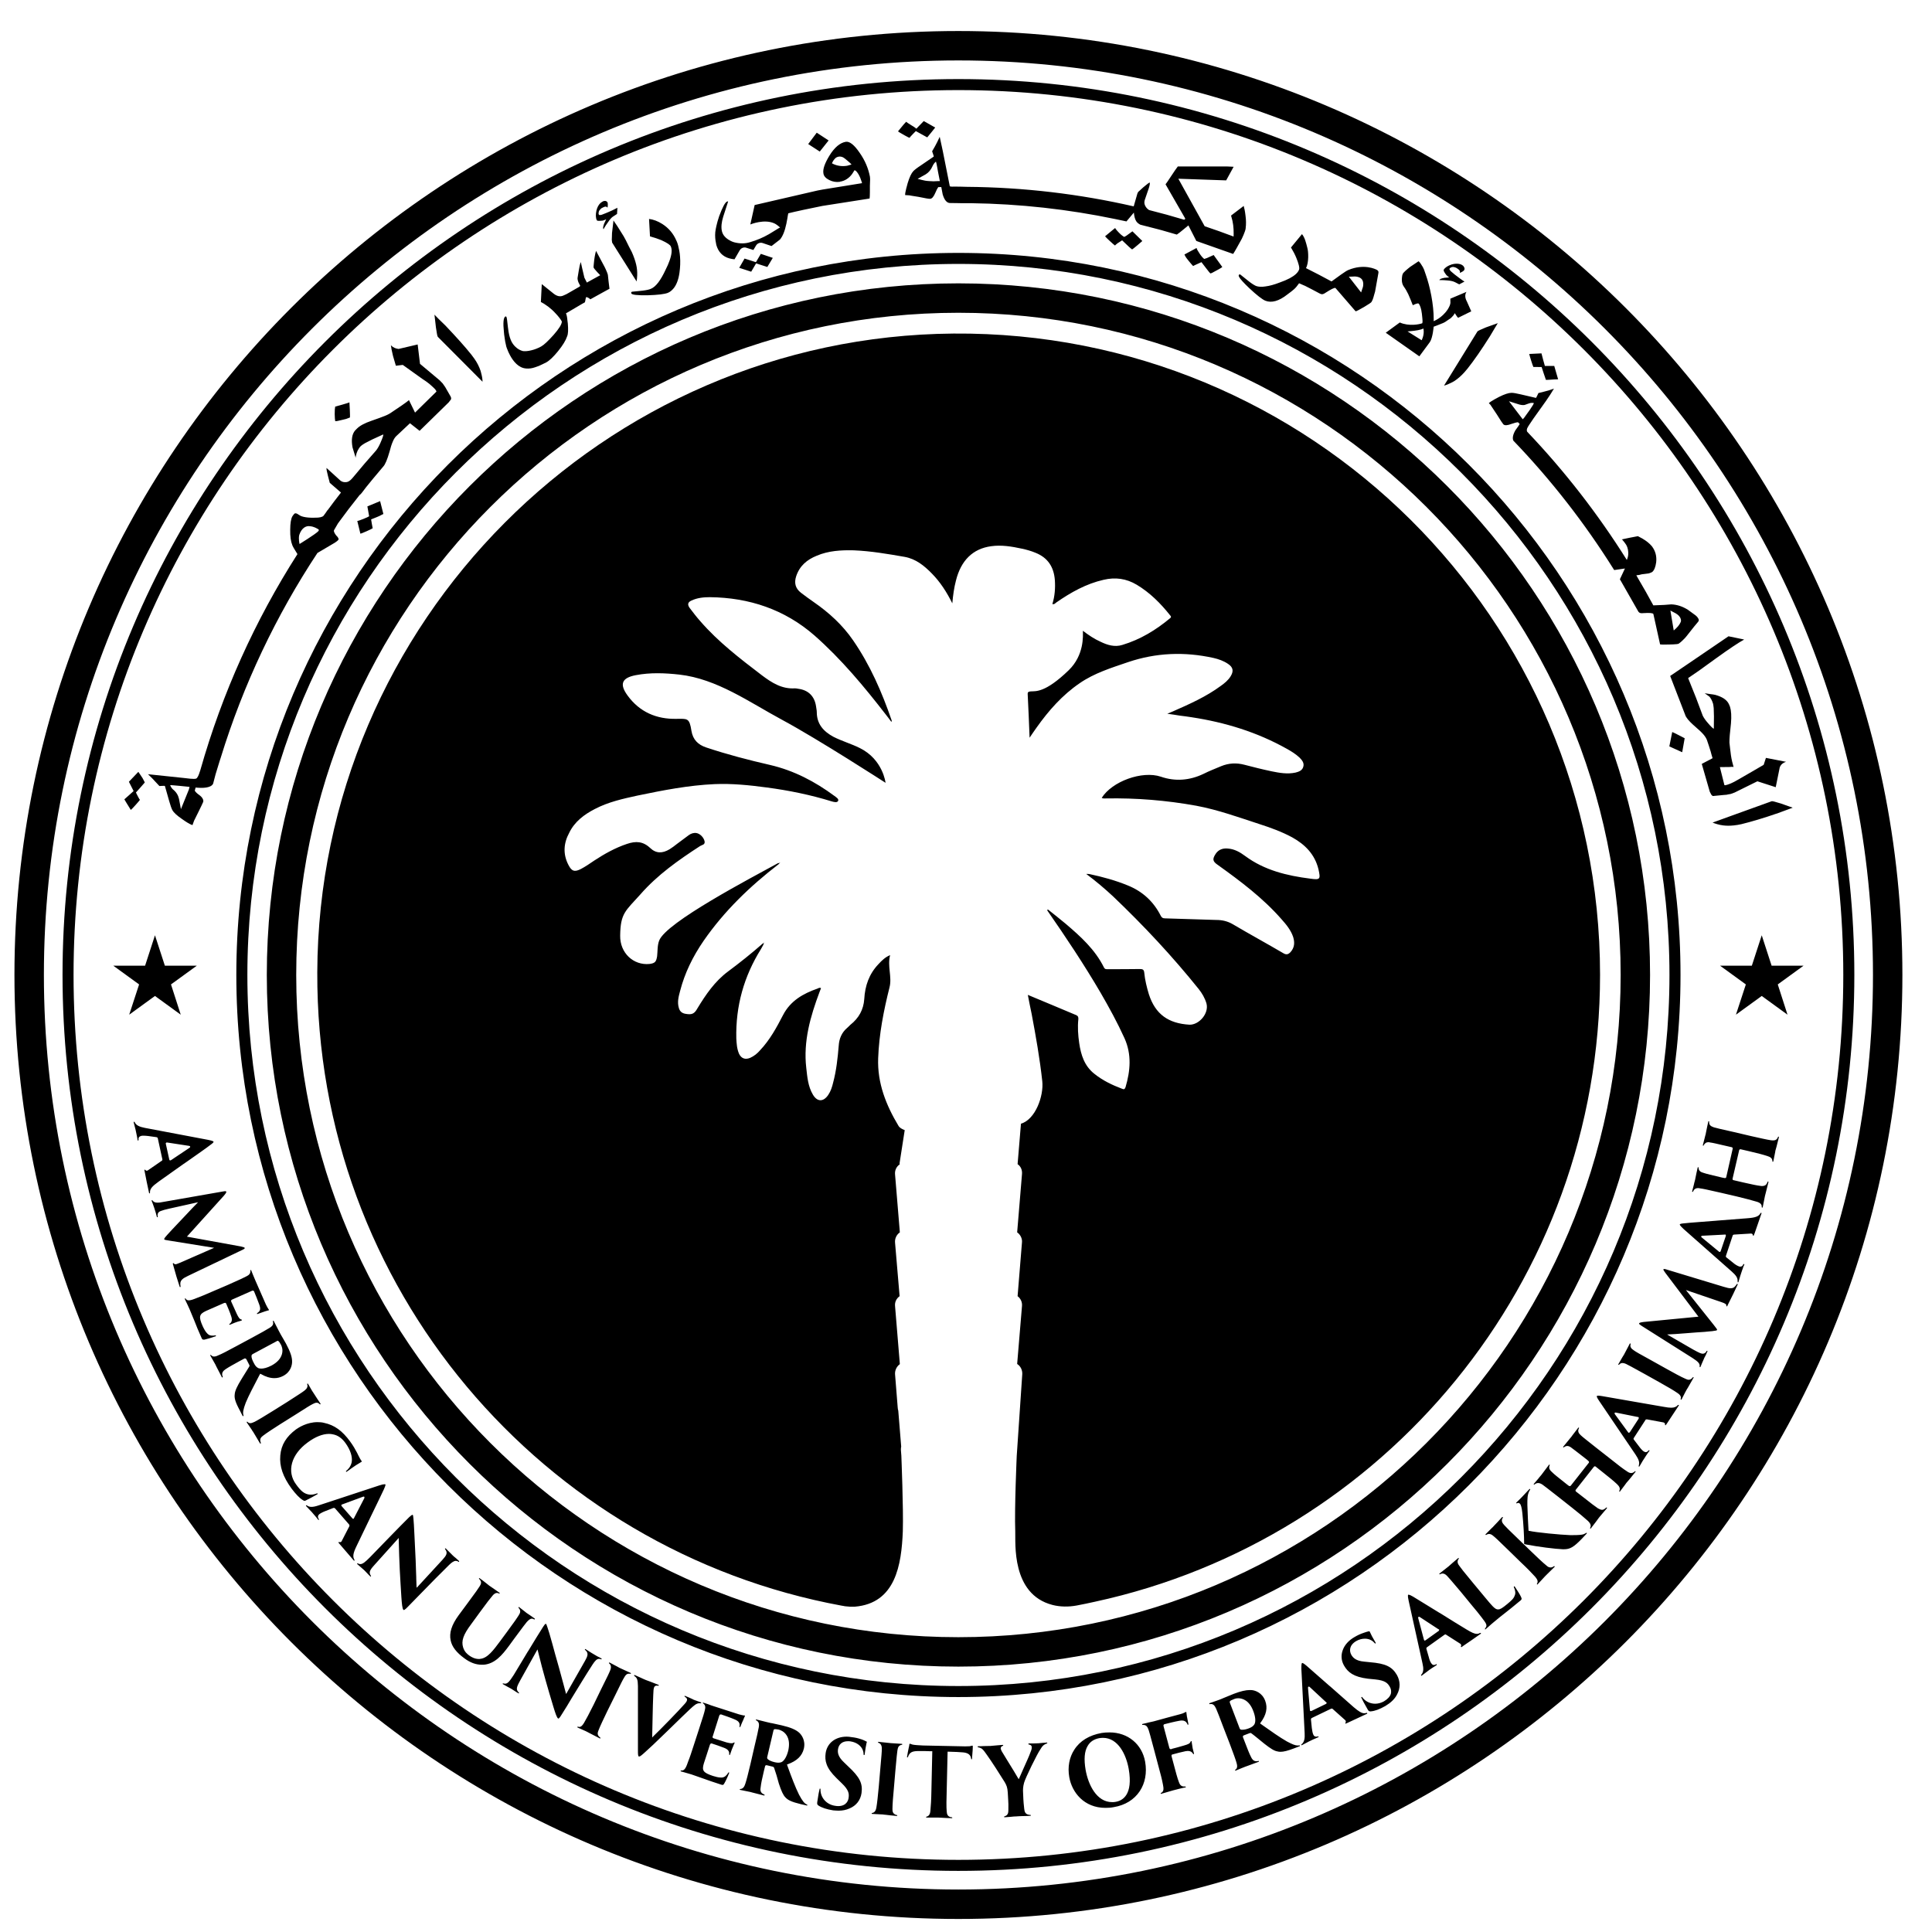 <svg xmlns="http://www.w3.org/2000/svg" width="71" height="71" viewBox="0 0 71 71" fill="none"><mask id="mask0_1441_30213" style="mask-type:luminance" maskUnits="userSpaceOnUse" x="-2" y="-7" width="288" height="87"><path d="M-1.301 -6.679H285.879V79.374H-1.301V-6.679Z" fill="white"></path></mask><g mask="url(#mask0_1441_30213)"><path d="M66.279 35.489H65.106L64.743 34.371L64.379 35.489H63.212L64.159 36.177L63.795 37.289L64.743 36.601L65.69 37.289L65.332 36.177L66.279 35.489ZM6.059 35.489L5.695 34.371L5.332 35.489H4.164L5.112 36.177L4.748 37.289L5.695 36.601L6.642 37.289L6.284 36.177L7.232 35.489H6.059ZM35.219 68.349C17.293 68.349 2.703 53.759 2.703 35.827C2.703 17.9 17.293 3.311 35.219 3.311C53.151 3.311 67.74 17.9 67.74 35.827C67.74 53.759 53.151 68.349 35.219 68.349ZM35.219 2.906C17.066 2.906 2.298 17.674 2.298 35.827C2.298 53.983 17.066 68.754 35.219 68.754C53.375 68.754 68.146 53.983 68.146 35.827C68.146 17.674 53.375 2.906 35.219 2.906ZM35.219 69.439C16.691 69.439 1.613 54.361 1.613 35.827C1.613 17.299 16.691 2.221 35.219 2.221C53.752 2.221 68.831 17.299 68.831 35.827C68.831 54.361 53.752 69.439 35.219 69.439ZM35.219 1.14C16.092 1.14 0.531 16.701 0.531 35.827C0.531 54.957 16.092 70.521 35.219 70.521C54.349 70.521 69.912 54.957 69.912 35.827C69.912 16.701 54.349 1.14 35.219 1.14ZM35.22 60.166C21.804 60.166 10.886 49.248 10.886 35.828C10.886 22.412 21.804 11.494 35.22 11.494C48.639 11.494 59.558 22.412 59.558 35.828C59.558 49.248 48.639 60.166 35.22 60.166ZM35.22 10.413C21.206 10.413 9.805 21.814 9.805 35.828C9.805 49.844 21.206 61.247 35.22 61.247C49.236 61.247 60.639 49.844 60.639 35.828C60.639 21.814 49.236 10.413 35.22 10.413ZM35.22 61.961C20.814 61.961 9.091 50.237 9.091 35.828C9.091 21.423 20.814 9.699 35.22 9.699C49.629 9.699 61.352 21.423 61.352 35.828C61.352 50.237 49.629 61.961 35.22 61.961ZM35.22 9.294C20.588 9.294 8.685 21.197 8.685 35.828C8.685 50.461 20.588 62.366 35.22 62.366C49.853 62.366 61.758 50.461 61.758 35.828C61.758 21.197 49.853 9.294 35.22 9.294Z" fill="black"></path><path d="M30.564 29.45C29.78 29.208 28.986 29.047 28.181 28.94C27.542 28.854 26.903 28.789 26.259 28.816C25.304 28.859 24.365 29.042 23.436 29.235C22.894 29.353 22.357 29.471 21.863 29.729C21.466 29.933 21.117 30.195 20.919 30.604C20.709 30.99 20.683 31.393 20.892 31.79C21.01 32.021 21.117 32.053 21.348 31.935C21.52 31.844 21.676 31.736 21.842 31.623C22.218 31.377 22.61 31.157 23.044 31.012C23.366 30.904 23.629 30.915 23.892 31.162C24.112 31.371 24.343 31.366 24.606 31.21C24.698 31.151 24.789 31.087 24.874 31.017C25.025 30.909 25.164 30.797 25.315 30.689C25.395 30.631 25.492 30.598 25.594 30.614C25.723 30.636 25.862 30.77 25.894 30.92C25.916 31.049 25.792 31.049 25.728 31.092C24.934 31.607 24.161 32.15 23.533 32.869C22.985 33.481 22.802 33.556 22.791 34.383C22.78 35.022 23.279 35.483 23.87 35.425C24.074 35.398 24.116 35.344 24.149 35.14C24.17 34.952 24.154 34.748 24.224 34.566C24.476 33.895 27.606 32.262 28.583 31.725C28.616 31.72 28.653 31.715 28.68 31.688C28.659 31.709 28.642 31.725 28.616 31.757C27.564 32.568 26.619 33.475 25.857 34.575C25.459 35.155 25.164 35.756 24.992 36.422C24.939 36.62 24.885 36.819 24.944 37.028C24.976 37.162 25.057 37.238 25.202 37.259C25.427 37.297 25.518 37.259 25.631 37.055C25.937 36.551 26.27 36.062 26.753 35.703C27.193 35.375 27.612 35.042 28.02 34.683C28.041 34.672 28.063 34.656 28.084 34.64H28.09C28.063 34.656 28.063 34.693 28.052 34.721C28.025 34.774 27.998 34.822 27.966 34.876C27.338 35.88 27.032 36.974 27.059 38.16C27.07 38.354 27.08 38.542 27.161 38.73C27.247 38.901 27.387 38.95 27.569 38.875C27.714 38.81 27.832 38.714 27.934 38.595C28.294 38.214 28.541 37.758 28.777 37.302C29.05 36.776 29.517 36.513 30.043 36.33C30.081 36.315 30.118 36.282 30.172 36.315C30.151 36.362 30.134 36.406 30.118 36.454C29.78 37.355 29.517 38.268 29.63 39.245C29.668 39.583 29.694 39.921 29.871 40.222C30.032 40.501 30.263 40.501 30.44 40.233C30.532 40.098 30.58 39.943 30.617 39.787C30.736 39.341 30.784 38.891 30.822 38.434C30.838 38.172 30.929 37.951 31.127 37.78C31.17 37.747 31.213 37.694 31.251 37.661C31.562 37.415 31.734 37.103 31.761 36.717C31.788 36.228 31.938 35.794 32.281 35.434C32.405 35.3 32.528 35.176 32.711 35.101C32.604 35.509 32.787 35.896 32.69 36.282C32.475 37.136 32.304 38.005 32.272 38.891C32.239 39.803 32.561 40.613 33.023 41.381C33.077 41.472 33.248 41.531 33.248 41.531L33.06 42.739C33.06 42.761 33.06 42.771 33.065 42.788C32.941 42.873 32.877 43.013 32.893 43.163L33.065 45.24C33.065 45.267 33.065 45.272 33.07 45.288C32.952 45.369 32.877 45.514 32.893 45.67L33.06 47.634C32.941 47.72 32.877 47.854 32.893 47.999L33.065 50.081C33.065 50.098 33.065 50.113 33.07 50.13C32.952 50.216 32.882 50.36 32.893 50.505L32.99 51.724C32.99 51.761 33 51.804 33.011 51.842L33.119 53.167L33.113 53.189C33.108 53.221 33.108 53.253 33.108 53.291L33.124 53.495C33.124 53.511 33.204 55.438 33.178 56.275C33.129 57.504 32.915 58.921 31.412 59.045C31.294 59.05 31.17 59.045 31.052 59.029C31.009 59.018 30.961 59.013 30.929 59.007C19.931 56.978 11.612 47.323 11.66 35.729C11.709 22.875 22.185 12.361 35.04 12.258C48.147 12.156 58.801 22.746 58.801 35.826C58.801 47.124 50.852 56.565 40.241 58.862C40.021 58.911 39.795 58.959 39.565 59.002C39.275 59.055 38.969 59.055 38.679 58.981C37.155 58.589 37.327 56.689 37.31 56.275C37.278 55.432 37.364 53.522 37.364 53.511L37.568 50.495C37.573 50.344 37.504 50.205 37.38 50.125L37.557 48.004C37.573 47.854 37.509 47.72 37.396 47.634L37.557 45.658C37.573 45.519 37.498 45.369 37.38 45.288L37.557 43.158C37.573 43.007 37.52 42.868 37.396 42.782L37.52 41.295C38.056 41.14 38.362 40.265 38.303 39.733C38.212 38.901 38.067 38.08 37.912 37.259C37.863 37.034 37.82 36.808 37.772 36.561C38.384 36.813 38.964 37.061 39.554 37.307C39.624 37.34 39.629 37.382 39.629 37.447C39.597 37.747 39.618 38.043 39.661 38.338C39.725 38.767 39.849 39.17 40.214 39.459C40.52 39.707 40.869 39.873 41.239 40.013C41.309 40.045 41.336 40.023 41.363 39.953C41.54 39.352 41.593 38.751 41.325 38.155C41.062 37.576 40.762 37.028 40.445 36.481C39.839 35.445 39.173 34.446 38.491 33.464C38.486 33.432 38.491 33.416 38.523 33.432C38.738 33.604 38.958 33.776 39.162 33.947C39.71 34.414 40.241 34.892 40.569 35.552C40.606 35.627 40.66 35.617 40.713 35.617C41.111 35.617 41.497 35.617 41.894 35.611C41.991 35.611 42.039 35.633 42.05 35.74C42.077 36.014 42.141 36.277 42.221 36.54C42.458 37.275 42.941 37.613 43.714 37.657C44.063 37.667 44.438 37.243 44.336 36.873C44.277 36.674 44.175 36.502 44.052 36.347C43.086 35.144 42.028 34.012 40.907 32.944C40.601 32.659 40.279 32.386 39.919 32.117C39.973 32.117 40.015 32.117 40.037 32.122C40.52 32.225 40.992 32.353 41.449 32.541C41.991 32.761 42.393 33.132 42.656 33.652C42.689 33.716 42.726 33.749 42.807 33.749C43.434 33.765 44.063 33.792 44.701 33.808C44.91 33.808 45.109 33.851 45.303 33.964C45.919 34.328 46.542 34.667 47.165 35.032C47.272 35.096 47.342 35.075 47.422 34.994C47.578 34.822 47.584 34.635 47.524 34.436C47.438 34.178 47.267 33.974 47.095 33.781C46.413 33.003 45.592 32.386 44.76 31.79C44.562 31.656 44.545 31.575 44.68 31.371C44.787 31.215 44.948 31.167 45.12 31.183C45.367 31.2 45.571 31.318 45.758 31.457C46.467 31.983 47.299 32.182 48.147 32.289C48.523 32.343 48.533 32.31 48.453 31.945C48.319 31.398 47.964 31.038 47.492 30.775C47.116 30.571 46.708 30.421 46.306 30.292C45.533 30.04 44.766 29.761 43.966 29.611C42.865 29.412 41.76 29.321 40.644 29.342C40.595 29.342 40.536 29.353 40.488 29.321C40.869 28.715 41.974 28.312 42.661 28.543C43.188 28.725 43.719 28.682 44.224 28.441C44.438 28.333 44.663 28.247 44.878 28.156C45.157 28.043 45.431 28.027 45.726 28.103C46.054 28.189 46.392 28.274 46.725 28.344C47.015 28.403 47.309 28.457 47.61 28.392C47.734 28.36 47.857 28.317 47.895 28.178C47.938 28.038 47.846 27.931 47.755 27.839C47.616 27.71 47.455 27.609 47.288 27.517C46.199 26.906 45.023 26.546 43.789 26.358C43.644 26.337 43.51 26.315 43.359 26.299C43.22 26.273 43.075 26.256 42.898 26.23C42.989 26.192 43.043 26.17 43.091 26.149C43.714 25.875 44.32 25.607 44.867 25.204C45.002 25.107 45.136 25 45.227 24.85C45.346 24.657 45.313 24.517 45.125 24.394C44.964 24.286 44.782 24.222 44.594 24.179C43.526 23.943 42.479 23.986 41.449 24.335C40.837 24.544 40.214 24.737 39.678 25.107C39.039 25.543 38.534 26.116 38.089 26.745C38.008 26.857 37.933 26.97 37.837 27.11C37.815 26.551 37.794 26.031 37.767 25.51C37.761 25.419 37.815 25.414 37.89 25.408C38.056 25.397 38.411 25.467 39.275 24.63C39.844 24.077 39.801 23.369 39.795 23.181C40.015 23.347 40.214 23.481 40.445 23.584C40.697 23.707 40.966 23.788 41.245 23.701C41.905 23.503 42.479 23.154 43 22.719C43.054 22.676 43.032 22.644 43 22.612C42.651 22.172 42.259 21.78 41.776 21.49C41.389 21.259 40.987 21.206 40.558 21.307C39.914 21.453 39.355 21.769 38.819 22.14C38.781 22.166 38.749 22.22 38.674 22.198C38.765 21.903 38.786 21.608 38.765 21.313C38.727 20.841 38.513 20.497 38.056 20.315C37.901 20.25 37.734 20.202 37.557 20.164C37.187 20.084 36.806 20.019 36.425 20.073C35.749 20.164 35.314 20.599 35.131 21.334C35.062 21.597 35.024 21.866 34.997 22.172C34.788 21.753 34.552 21.388 34.246 21.077C33.967 20.792 33.661 20.54 33.247 20.465C32.63 20.358 32.008 20.25 31.374 20.224C30.907 20.213 30.446 20.239 30.016 20.422C29.657 20.567 29.388 20.792 29.26 21.174C29.179 21.42 29.227 21.624 29.437 21.785C29.593 21.903 29.743 22.016 29.909 22.129C30.467 22.515 30.966 22.971 31.353 23.535C31.975 24.437 32.41 25.435 32.765 26.466C32.77 26.482 32.781 26.508 32.754 26.524C32.684 26.433 32.625 26.347 32.555 26.262C31.756 25.231 30.918 24.222 29.93 23.352C28.835 22.397 27.531 21.962 26.088 21.946C25.862 21.946 25.626 21.968 25.411 22.07C25.277 22.129 25.256 22.215 25.342 22.338C25.47 22.505 25.594 22.671 25.733 22.826C26.399 23.594 27.193 24.201 27.993 24.812C28.363 25.091 28.734 25.328 29.217 25.296C29.26 25.296 29.297 25.306 29.335 25.312C29.71 25.36 29.936 25.59 29.99 25.961C29.995 26.025 30.016 26.095 30.016 26.165C30.016 26.61 30.263 26.879 30.628 27.077C30.945 27.238 31.288 27.335 31.599 27.491C32.448 27.91 32.544 28.768 32.544 28.768C32.544 28.768 30.081 27.174 28.734 26.449C27.537 25.805 26.35 24.947 24.966 24.791C24.434 24.732 23.898 24.71 23.366 24.812C22.851 24.909 22.754 25.14 23.066 25.564C23.506 26.165 24.123 26.433 24.859 26.417C25.256 26.417 25.336 26.369 25.411 26.863C25.465 27.179 25.647 27.367 25.953 27.469C26.726 27.727 27.51 27.931 28.304 28.113C29.179 28.317 29.947 28.72 30.666 29.251C30.719 29.294 30.838 29.358 30.8 29.433C30.762 29.509 30.639 29.471 30.564 29.45Z" fill="black"></path><path d="M27.786 9.679L28.199 9.811L28.4 9.477L27.96 9.329L27.78 9.635L27.362 9.502L27.166 9.842L27.606 9.985L27.786 9.679ZM27.206 63.459C27.261 63.329 27.293 63.243 27.32 63.194C27.336 63.146 27.352 63.113 27.369 63.081L27.374 63.064C27.379 63.059 27.379 63.054 27.374 63.048C27.374 63.043 27.369 63.043 27.363 63.043H27.336C27.298 63.038 27.212 63.016 27.152 63C27.152 63 26.249 62.708 26.228 62.702C26.163 62.681 26.093 62.659 26.017 62.627C25.963 62.611 25.909 62.589 25.85 62.573C25.85 62.573 25.85 62.567 25.844 62.567C25.839 62.567 25.833 62.573 25.828 62.578C25.828 62.589 25.828 62.594 25.839 62.599C25.936 62.664 25.925 62.757 25.903 62.843C25.877 62.956 25.855 63.032 25.677 63.578L25.482 64.178C25.412 64.394 25.347 64.595 25.293 64.724C25.223 64.93 25.168 65.065 25.06 65.065H25.028C25.022 65.065 25.012 65.07 25.012 65.076C25.012 65.086 25.017 65.092 25.022 65.097C25.082 65.114 25.136 65.13 25.195 65.146C25.271 65.168 25.341 65.189 25.417 65.211C25.574 65.265 25.715 65.314 25.866 65.368C26.033 65.427 26.212 65.492 26.45 65.567C26.498 65.584 26.531 65.595 26.552 65.595C26.574 65.595 26.59 65.589 26.617 65.54C26.65 65.492 26.747 65.287 26.796 65.157C26.801 65.146 26.796 65.141 26.79 65.135H26.779C26.774 65.135 26.768 65.135 26.768 65.141C26.693 65.259 26.628 65.314 26.531 65.324H26.498C26.401 65.324 26.287 65.292 26.201 65.265C25.844 65.146 25.785 65.07 25.866 64.805C25.893 64.719 25.931 64.605 25.968 64.492L26.087 64.124C26.099 64.097 26.109 64.07 26.147 64.07H26.152C26.255 64.102 26.52 64.194 26.612 64.232C26.753 64.286 26.812 64.362 26.796 64.476C26.796 64.486 26.801 64.492 26.812 64.492V64.497C26.823 64.497 26.828 64.492 26.828 64.481C26.85 64.421 26.877 64.34 26.893 64.297C26.92 64.227 26.947 64.162 26.969 64.113L26.996 64.054C27.001 64.048 26.996 64.043 26.99 64.038C26.99 64.032 26.985 64.032 26.979 64.032C26.979 64.032 26.974 64.032 26.969 64.038C26.942 64.059 26.914 64.064 26.877 64.064C26.839 64.064 26.785 64.054 26.698 64.032C26.59 63.999 26.314 63.913 26.222 63.881C26.206 63.875 26.196 63.865 26.19 63.853C26.179 63.838 26.19 63.811 26.196 63.8L26.433 63.048C26.444 63.021 26.46 63.005 26.482 63.005H26.504C26.601 63.038 26.882 63.135 26.99 63.184C27.136 63.243 27.19 63.308 27.18 63.416C27.18 63.427 27.18 63.443 27.174 63.454C27.174 63.459 27.18 63.47 27.19 63.47C27.201 63.47 27.206 63.47 27.206 63.459ZM31.829 63.994C31.78 63.967 31.731 63.946 31.672 63.924C31.526 63.875 31.423 63.853 31.288 63.838C31.229 63.827 31.169 63.821 31.115 63.821C30.699 63.821 30.396 64.059 30.342 64.427C30.304 64.703 30.353 64.967 30.742 65.346L30.931 65.53C31.202 65.789 31.207 65.924 31.185 66.076C31.175 66.146 31.12 66.373 30.802 66.373C30.764 66.373 30.726 66.368 30.688 66.362C30.391 66.319 30.169 66.087 30.153 65.8V65.746C30.153 65.735 30.142 65.73 30.137 65.73C30.126 65.73 30.121 65.735 30.121 65.74C30.099 65.827 30.072 65.957 30.034 66.222C30.023 66.292 30.034 66.324 30.077 66.352C30.201 66.433 30.38 66.492 30.618 66.53C30.688 66.535 30.759 66.541 30.818 66.541C30.964 66.541 31.099 66.514 31.218 66.46C31.466 66.357 31.623 66.157 31.661 65.892C31.71 65.54 31.591 65.303 31.169 64.913L31.018 64.767C30.791 64.556 30.78 64.4 30.796 64.286C30.823 64.097 30.958 63.989 31.158 63.989C31.191 63.989 31.218 63.989 31.25 63.994C31.51 64.032 31.656 64.184 31.704 64.308C31.726 64.362 31.737 64.416 31.737 64.481C31.737 64.492 31.747 64.497 31.753 64.497H31.758C31.764 64.497 31.77 64.492 31.775 64.481C31.807 64.227 31.829 64.146 31.845 64.054L31.856 64.022C31.856 64.016 31.856 64.011 31.85 64.005C31.845 63.999 31.84 63.999 31.829 63.994ZM25.687 62.594H25.752H25.758C25.763 62.594 25.768 62.589 25.768 62.583C25.774 62.573 25.768 62.567 25.763 62.562L25.595 62.502C25.547 62.486 25.509 62.47 25.493 62.465C25.476 62.453 25.449 62.443 25.417 62.427C25.358 62.4 25.277 62.362 25.179 62.324L25.174 62.319C25.168 62.319 25.157 62.324 25.157 62.329C25.152 62.335 25.157 62.346 25.163 62.351C25.168 62.356 25.179 62.362 25.185 62.367C25.244 62.405 25.265 62.448 25.239 62.508C25.228 62.54 25.195 62.578 25.168 62.611C24.936 62.875 24.282 63.546 24.012 63.805L23.968 63.853V63.789C23.973 63.567 23.979 63.313 23.984 63.048C23.99 62.794 23.995 62.535 24.006 62.303C24.012 62.135 24.017 62.059 24.038 62.01C24.055 61.967 24.087 61.946 24.141 61.946C24.152 61.946 24.174 61.946 24.19 61.951H24.195C24.201 61.951 24.206 61.946 24.211 61.94C24.211 61.929 24.206 61.924 24.201 61.918C24.082 61.87 23.984 61.832 23.898 61.8C23.833 61.778 23.779 61.756 23.736 61.74C23.676 61.713 23.606 61.686 23.53 61.648C23.465 61.621 23.395 61.589 23.325 61.556H23.319C23.314 61.556 23.309 61.562 23.303 61.567C23.298 61.572 23.303 61.583 23.309 61.589C23.417 61.664 23.438 61.724 23.444 61.962V64.324C23.444 64.492 23.449 64.541 23.481 64.551H23.492C23.52 64.551 23.579 64.508 23.714 64.384C23.844 64.27 24.087 64.043 24.525 63.616L24.709 63.437C24.963 63.189 25.152 63.005 25.352 62.816C25.514 62.664 25.595 62.599 25.687 62.594ZM58.292 56.334C58.265 56.35 58.238 56.366 58.195 56.383C58.13 56.404 58.016 56.415 57.8 56.415H57.697C57.362 56.404 56.449 56.318 56.195 56.258H56.178L56.172 56.237C56.162 56.096 56.135 55.523 56.13 55.306C56.13 55.08 56.124 54.917 56.221 54.761L56.232 54.744C56.237 54.734 56.237 54.728 56.227 54.723C56.227 54.717 56.221 54.717 56.216 54.717C56.216 54.717 56.211 54.717 56.205 54.723C56.135 54.799 56.027 54.912 55.935 55.01C55.865 55.085 55.827 55.118 55.789 55.156L55.724 55.22C55.719 55.225 55.719 55.231 55.724 55.242C55.724 55.242 55.729 55.247 55.735 55.247H55.746C55.762 55.236 55.778 55.231 55.794 55.231C55.821 55.231 55.838 55.247 55.854 55.258C55.897 55.301 55.924 55.409 55.946 55.609C55.989 56.036 56.011 56.448 56.011 56.707V56.729C56.011 56.739 56.016 56.744 56.027 56.744L56.065 56.756C56.54 56.847 57.151 56.923 57.427 56.934H57.476C57.697 56.934 57.832 56.858 58.13 56.55L58.313 56.355C58.319 56.35 58.319 56.339 58.313 56.334L58.303 56.328C58.298 56.328 58.298 56.328 58.292 56.334ZM60.082 54.069L60.065 54.085C60.027 54.117 59.984 54.134 59.946 54.134C59.892 54.134 59.838 54.106 59.795 54.074C59.665 53.993 59.454 53.831 59.184 53.614L58.687 53.225C58.26 52.885 58.178 52.825 58.092 52.744C58.011 52.669 57.967 52.593 58.027 52.485C58.032 52.479 58.027 52.468 58.022 52.463H58.016C58.005 52.463 58 52.463 58 52.468C57.93 52.555 57.843 52.669 57.784 52.749C57.746 52.804 57.719 52.842 57.708 52.847C57.703 52.857 57.681 52.885 57.648 52.922C57.6 52.982 57.519 53.08 57.448 53.166C57.443 53.171 57.443 53.182 57.448 53.188C57.454 53.193 57.459 53.193 57.459 53.193C57.459 53.193 57.47 53.193 57.47 53.188C57.513 53.155 57.557 53.139 57.595 53.139C57.648 53.139 57.697 53.166 57.735 53.193C57.832 53.263 57.886 53.306 58.319 53.642L58.373 53.69C58.4 53.712 58.4 53.739 58.389 53.755L57.724 54.599C57.714 54.609 57.703 54.614 57.686 54.614C57.675 54.614 57.665 54.609 57.654 54.604L57.589 54.555C57.243 54.279 57.124 54.188 57.043 54.106C56.984 54.052 56.892 53.971 56.951 53.847C56.957 53.841 56.951 53.831 56.946 53.825H56.935C56.93 53.825 56.924 53.825 56.924 53.831L56.81 53.982C56.746 54.063 56.686 54.144 56.648 54.198C56.627 54.22 56.594 54.258 56.556 54.306L56.546 54.322C56.492 54.383 56.427 54.458 56.367 54.533C56.362 54.539 56.362 54.55 56.367 54.555L56.373 54.56C56.383 54.56 56.389 54.56 56.389 54.555C56.432 54.517 56.481 54.501 56.524 54.501C56.573 54.501 56.621 54.517 56.686 54.56C56.778 54.631 56.843 54.674 57.281 55.02L57.773 55.409C58.022 55.604 58.222 55.772 58.346 55.885C58.454 55.983 58.481 56.069 58.438 56.145L58.449 56.161L58.433 56.15C58.433 56.161 58.433 56.166 58.438 56.172C58.444 56.177 58.444 56.177 58.449 56.177L58.459 56.172C58.514 56.102 58.589 56.004 58.643 55.934C58.681 55.88 58.708 55.842 58.714 55.837C58.719 55.825 58.789 55.739 58.789 55.739C58.865 55.653 58.968 55.529 59.054 55.426C59.059 55.415 59.054 55.404 59.049 55.399H59.038H59.033L58.995 55.431C58.957 55.464 58.919 55.485 58.876 55.485C58.833 55.485 58.784 55.464 58.724 55.431C58.6 55.344 58.481 55.258 58.211 55.042L57.919 54.815C57.897 54.793 57.892 54.772 57.908 54.75L58.573 53.906C58.584 53.895 58.594 53.885 58.611 53.885C58.622 53.885 58.632 53.89 58.638 53.895L58.87 54.08C59.13 54.285 59.308 54.431 59.422 54.539C59.498 54.614 59.557 54.685 59.508 54.793C59.503 54.804 59.503 54.809 59.514 54.815C59.514 54.82 59.519 54.82 59.519 54.82C59.525 54.82 59.53 54.815 59.53 54.815C59.59 54.739 59.649 54.658 59.698 54.593C59.736 54.545 59.762 54.506 59.773 54.49C59.789 54.474 59.822 54.436 59.871 54.377C59.935 54.296 60.022 54.193 60.103 54.09C60.108 54.085 60.108 54.074 60.103 54.069C60.098 54.063 60.092 54.063 60.092 54.063C60.087 54.063 60.082 54.063 60.082 54.069ZM28.72 64.757C28.682 64.773 28.645 64.778 28.601 64.778C28.569 64.778 28.525 64.773 28.477 64.762C28.358 64.735 28.271 64.697 28.223 64.654C28.196 64.632 28.185 64.605 28.196 64.567L28.423 63.6C28.434 63.562 28.445 63.551 28.472 63.546H28.493C28.531 63.546 28.58 63.557 28.618 63.562C28.672 63.578 28.812 63.621 28.909 63.773C29.001 63.919 29.017 64.102 28.969 64.33C28.915 64.546 28.823 64.708 28.72 64.757ZM29.363 65.951C29.228 65.681 29.082 65.292 28.958 64.951L28.92 64.843L28.942 64.838C29.288 64.713 29.477 64.53 29.542 64.259C29.612 63.946 29.445 63.745 29.369 63.675C29.25 63.567 29.055 63.481 28.726 63.405C28.633 63.384 28.483 63.351 28.358 63.324H28.342C28.266 63.308 28.206 63.291 28.18 63.286C28.174 63.286 27.79 63.189 27.79 63.189C27.785 63.189 27.779 63.194 27.779 63.2C27.774 63.21 27.779 63.221 27.79 63.221C27.883 63.27 27.909 63.34 27.883 63.486L27.871 63.54C27.855 63.632 27.828 63.762 27.72 64.21L27.579 64.827C27.488 65.211 27.433 65.422 27.39 65.551C27.358 65.648 27.315 65.74 27.201 65.746C27.196 65.746 27.185 65.751 27.185 65.757C27.185 65.768 27.19 65.773 27.201 65.778C27.201 65.778 27.569 65.854 27.574 65.854C27.579 65.854 27.607 65.865 27.655 65.876C27.752 65.903 27.931 65.946 28.077 65.984H28.082C28.088 65.984 28.099 65.979 28.099 65.973C28.104 65.962 28.099 65.957 28.088 65.951C28.077 65.946 28.066 65.941 28.05 65.93C27.936 65.876 27.936 65.768 27.953 65.687C27.969 65.535 28.006 65.368 28.071 65.092L28.115 64.913C28.12 64.886 28.136 64.87 28.169 64.87H28.174L28.396 64.924C28.423 64.93 28.445 64.951 28.45 64.973C28.472 65.038 28.498 65.119 28.536 65.238L28.542 65.259C28.563 65.335 28.59 65.432 28.623 65.546C28.715 65.827 28.785 65.973 28.861 66.049C28.947 66.146 29.072 66.216 29.434 66.303C29.434 66.303 29.65 66.352 29.655 66.352C29.661 66.352 29.666 66.352 29.672 66.341C29.672 66.335 29.666 66.324 29.661 66.319C29.564 66.281 29.494 66.195 29.363 65.951ZM16.848 57.394C16.854 57.394 16.854 57.399 16.859 57.399C16.864 57.399 16.87 57.394 16.87 57.388C16.875 57.383 16.875 57.371 16.87 57.367C16.827 57.328 16.789 57.296 16.751 57.258C16.703 57.221 16.665 57.188 16.643 57.166L16.465 56.988L16.384 56.907C16.378 56.902 16.372 56.902 16.367 56.902H16.357C16.351 56.907 16.351 56.918 16.357 56.929L16.367 56.945C16.465 57.075 16.394 57.172 16.264 57.318L15.313 58.35L15.307 58.291C15.307 58.237 15.302 58.139 15.297 58.004V57.972C15.291 57.81 15.286 57.594 15.275 57.339C15.254 56.95 15.242 56.669 15.232 56.448C15.215 56.074 15.205 55.928 15.194 55.809C15.183 55.701 15.178 55.685 15.172 55.675C15.167 55.669 15.162 55.669 15.156 55.669C15.134 55.669 15.08 55.718 15.037 55.755C14.859 55.928 14.594 56.204 14.307 56.496C14.075 56.739 13.826 56.993 13.594 57.231C13.421 57.404 13.329 57.48 13.242 57.48C13.21 57.48 13.183 57.474 13.15 57.453C13.145 57.448 13.145 57.448 13.14 57.448C13.134 57.448 13.129 57.453 13.129 57.453C13.124 57.464 13.124 57.474 13.129 57.48L13.253 57.588C13.312 57.642 13.361 57.685 13.388 57.707C13.458 57.783 13.513 57.837 13.561 57.886L13.61 57.934C13.61 57.934 13.615 57.939 13.621 57.939C13.626 57.939 13.626 57.934 13.631 57.934C13.637 57.928 13.637 57.918 13.631 57.913C13.621 57.896 13.615 57.88 13.605 57.864C13.55 57.751 13.631 57.653 13.794 57.474L14.653 56.518V56.582C14.659 56.95 14.68 57.431 14.691 57.685C14.707 57.967 14.729 58.383 14.751 58.702C14.767 58.923 14.783 59.123 14.826 59.161C14.832 59.167 14.832 59.167 14.837 59.167C14.848 59.167 14.875 59.167 14.989 59.048C15.156 58.88 15.318 58.712 15.475 58.55L15.491 58.534C15.821 58.193 16.162 57.848 16.508 57.507C16.605 57.415 16.681 57.361 16.751 57.361C16.783 57.361 16.816 57.371 16.848 57.394ZM12.993 55.815H12.977C12.967 55.815 12.956 55.809 12.945 55.793L12.556 55.35C12.545 55.344 12.545 55.328 12.545 55.318L12.55 55.296L13.34 55.004C13.35 54.999 13.356 54.999 13.361 54.999H13.383L13.388 55.015C13.399 55.031 13.394 55.047 13.388 55.058L13.01 55.788L12.993 55.815ZM13.615 55.755C13.842 55.285 14.059 54.842 14.107 54.734C14.172 54.582 14.172 54.566 14.161 54.55C14.156 54.545 14.15 54.545 14.134 54.545C14.097 54.545 14.037 54.555 13.94 54.588L11.707 55.323C11.594 55.361 11.513 55.377 11.447 55.377C11.383 55.377 11.328 55.361 11.269 55.318H11.258C11.258 55.318 11.253 55.318 11.247 55.323C11.242 55.328 11.242 55.339 11.247 55.344C11.307 55.409 11.367 55.474 11.415 55.523C11.447 55.555 11.469 55.577 11.475 55.588C11.539 55.658 11.588 55.723 11.637 55.777L11.696 55.853C11.696 55.858 11.701 55.858 11.707 55.858C11.712 55.858 11.712 55.858 11.718 55.853C11.723 55.847 11.723 55.837 11.718 55.831C11.669 55.761 11.674 55.701 11.734 55.647C11.772 55.615 11.864 55.566 11.95 55.534L12.242 55.42C12.253 55.415 12.264 55.415 12.269 55.415C12.286 55.415 12.302 55.42 12.312 55.431L12.831 56.026C12.842 56.042 12.848 56.069 12.837 56.091L12.556 56.636C12.545 56.663 12.523 56.674 12.496 56.674C12.485 56.674 12.475 56.674 12.464 56.669H12.459C12.453 56.669 12.448 56.669 12.442 56.674C12.437 56.68 12.437 56.691 12.442 56.696L12.502 56.767C12.637 56.923 12.826 57.145 13.004 57.35C13.004 57.356 13.01 57.356 13.01 57.356C13.015 57.356 13.021 57.35 13.026 57.35C13.031 57.345 13.031 57.328 13.026 57.323C12.956 57.209 12.972 57.085 13.107 56.809C13.226 56.566 13.421 56.156 13.615 55.755ZM23.802 10.851C24.18 10.84 24.423 10.809 24.541 10.763C24.627 10.729 24.697 10.667 24.761 10.589C24.862 10.461 24.935 10.272 24.97 10.023C24.998 9.822 25.006 9.624 24.991 9.431C24.986 9.359 24.977 9.288 24.964 9.217C24.936 9.069 24.907 8.953 24.868 8.866C24.864 8.857 24.859 8.849 24.855 8.84C24.748 8.589 24.578 8.384 24.341 8.232C24.172 8.124 24.009 8.066 23.852 8.046L23.887 8.686C24.039 8.728 24.18 8.775 24.3 8.824C24.412 8.875 24.497 8.92 24.557 8.961C24.61 8.997 24.644 9.031 24.654 9.061C24.706 9.182 24.686 9.359 24.602 9.589C24.568 9.685 24.523 9.789 24.465 9.903C24.37 10.109 24.28 10.264 24.19 10.382C24.1 10.499 24.009 10.577 23.923 10.612C23.864 10.64 23.761 10.664 23.61 10.682L23.426 10.701L23.227 10.72C23.195 10.732 23.19 10.754 23.2 10.782C23.223 10.836 23.423 10.856 23.802 10.851ZM11.674 54.89C11.669 54.885 11.664 54.88 11.658 54.88H11.653C11.566 54.912 11.496 54.928 11.431 54.928H11.393C11.182 54.912 11.053 54.788 10.88 54.55C10.707 54.318 10.658 54.042 10.734 53.766C10.81 53.49 11.01 53.225 11.307 53.009C11.583 52.804 11.853 52.695 12.091 52.695C12.14 52.695 12.188 52.701 12.237 52.712C12.41 52.744 12.561 52.847 12.691 53.025C12.88 53.285 12.961 53.544 12.924 53.739C12.886 53.906 12.788 54.004 12.718 54.058C12.713 54.063 12.713 54.074 12.718 54.085C12.718 54.085 12.723 54.09 12.729 54.09C12.734 54.09 12.734 54.09 12.74 54.085C12.777 54.063 12.837 54.02 12.907 53.966C12.972 53.923 13.031 53.879 13.08 53.847C13.14 53.809 13.183 53.782 13.221 53.761C13.248 53.744 13.27 53.728 13.286 53.723C13.291 53.717 13.291 53.717 13.291 53.712C13.296 53.707 13.291 53.701 13.291 53.695C13.242 53.631 13.21 53.566 13.166 53.479L13.124 53.393C13.059 53.269 12.983 53.133 12.869 52.977C12.577 52.577 12.291 52.371 11.912 52.29C11.836 52.269 11.756 52.263 11.669 52.263C11.274 52.263 10.966 52.468 10.88 52.528C10.523 52.793 10.334 53.096 10.301 53.484C10.264 53.885 10.399 54.274 10.717 54.707C10.864 54.901 11.015 55.064 11.129 55.128C11.156 55.144 11.172 55.156 11.193 55.156C11.204 55.156 11.22 55.15 11.242 55.139C11.377 55.074 11.572 54.966 11.664 54.912C11.674 54.907 11.674 54.896 11.674 54.89ZM22.763 61.291C22.757 61.286 22.676 61.242 22.676 61.242C22.6 61.205 22.487 61.145 22.4 61.096H22.395C22.39 61.096 22.384 61.102 22.379 61.108C22.374 61.113 22.379 61.129 22.39 61.134C22.454 61.183 22.471 61.27 22.427 61.378C22.384 61.486 22.335 61.589 22.092 62.075L21.817 62.643C21.66 62.962 21.536 63.189 21.46 63.319C21.416 63.389 21.363 63.465 21.287 63.465C21.276 63.465 21.26 63.459 21.238 63.454H21.233C21.227 63.454 21.222 63.459 21.217 63.465C21.217 63.47 21.217 63.481 21.227 63.486C21.319 63.529 21.443 63.583 21.53 63.621L21.595 63.654C21.606 63.659 21.633 63.675 21.676 63.697C21.768 63.745 21.914 63.821 22.044 63.886H22.054C22.06 63.886 22.065 63.886 22.065 63.881C22.07 63.87 22.07 63.865 22.06 63.859L22.038 63.838C21.935 63.757 21.962 63.67 21.995 63.589C22.049 63.443 22.2 63.129 22.314 62.892L22.606 62.303C22.838 61.826 22.882 61.74 22.941 61.643C22.979 61.572 23.027 61.507 23.114 61.507C23.13 61.507 23.147 61.507 23.168 61.513C23.179 61.513 23.184 61.507 23.184 61.502C23.19 61.497 23.184 61.486 23.179 61.481C23.125 61.459 22.768 61.291 22.763 61.291ZM18.913 60.199C19.233 59.767 19.287 59.696 19.357 59.61C19.427 59.534 19.481 59.485 19.546 59.485C19.568 59.485 19.594 59.491 19.633 59.513H19.638C19.649 59.513 19.654 59.507 19.654 59.502C19.659 59.497 19.659 59.485 19.649 59.48C19.584 59.437 19.519 59.388 19.465 59.351C19.411 59.318 19.373 59.291 19.351 59.275C19.335 59.264 19.308 59.242 19.27 59.21L19.249 59.194C19.2 59.156 19.135 59.107 19.076 59.059H19.065C19.065 59.059 19.059 59.059 19.054 59.064C19.049 59.069 19.054 59.086 19.059 59.091C19.151 59.188 19.125 59.269 19.049 59.383C18.989 59.48 18.935 59.556 18.638 59.962L18.367 60.329C18.145 60.627 17.919 60.94 17.648 60.962C17.632 60.967 17.616 60.967 17.6 60.967C17.448 60.967 17.324 60.897 17.248 60.842C17.167 60.783 17.075 60.708 17.021 60.546C16.946 60.307 17.021 60.08 17.313 59.691L17.632 59.253C17.913 58.87 18.01 58.745 18.081 58.664C18.13 58.599 18.189 58.54 18.265 58.54C18.286 58.54 18.308 58.545 18.34 58.561H18.351C18.357 58.561 18.362 58.561 18.362 58.556C18.367 58.55 18.367 58.54 18.357 58.534C18.357 58.534 17.984 58.27 17.978 58.27C17.973 58.264 17.897 58.205 17.897 58.205C17.821 58.145 17.713 58.059 17.627 57.999C17.627 57.993 17.621 57.993 17.616 57.993C17.616 57.993 17.611 57.993 17.605 57.999C17.6 58.004 17.6 58.015 17.605 58.021C17.621 58.037 17.632 58.053 17.643 58.064C17.702 58.145 17.681 58.209 17.627 58.296C17.567 58.393 17.508 58.475 17.178 58.923L16.854 59.361C16.594 59.718 16.502 60.01 16.562 60.286C16.61 60.518 16.773 60.729 17.07 60.945C17.281 61.102 17.492 61.178 17.702 61.178H17.773C18.183 61.145 18.448 60.832 18.708 60.48L18.913 60.199ZM22.017 60.962C22.038 60.962 22.065 60.967 22.087 60.978H22.098C22.103 60.978 22.108 60.978 22.108 60.972C22.114 60.962 22.114 60.95 22.103 60.95C22.054 60.918 22 60.891 21.952 60.87C21.903 60.842 21.86 60.816 21.833 60.8C21.773 60.767 21.698 60.718 21.622 60.67L21.519 60.605C21.514 60.605 21.514 60.599 21.509 60.599C21.503 60.599 21.498 60.605 21.498 60.61C21.492 60.615 21.492 60.627 21.498 60.632L21.519 60.648C21.638 60.756 21.595 60.864 21.498 61.037L20.805 62.254L20.789 62.2C20.773 62.145 20.746 62.048 20.714 61.918C20.671 61.756 20.611 61.54 20.541 61.281C20.432 60.902 20.357 60.632 20.303 60.426C20.2 60.059 20.162 59.923 20.119 59.805C20.086 59.702 20.076 59.691 20.07 59.68C20.065 59.68 20.06 59.675 20.06 59.675H20.054C20.032 59.68 20 59.718 19.957 59.788C19.816 60.004 19.622 60.329 19.411 60.675L19.395 60.697C19.227 60.978 19.049 61.275 18.881 61.551C18.73 61.783 18.659 61.875 18.562 61.875C18.54 61.875 18.519 61.87 18.497 61.864H18.492C18.481 61.864 18.475 61.864 18.475 61.87C18.47 61.881 18.475 61.891 18.481 61.891L18.643 61.983C18.703 62.016 18.757 62.043 18.784 62.059C18.87 62.113 18.935 62.157 18.994 62.194L19.049 62.226C19.054 62.232 19.054 62.232 19.059 62.232C19.065 62.232 19.07 62.226 19.07 62.226C19.076 62.216 19.076 62.21 19.07 62.2C19.054 62.189 19.043 62.178 19.032 62.162C18.951 62.064 19.011 61.951 19.125 61.74L19.752 60.615L19.768 60.675C19.854 61.032 19.978 61.502 20.049 61.745C20.124 62.016 20.244 62.416 20.335 62.719C20.411 62.972 20.465 63.124 20.508 63.151L20.514 63.156H20.519C20.53 63.156 20.557 63.151 20.643 63.005C20.773 62.8 20.898 62.599 21.017 62.394L21.027 62.378C21.27 61.983 21.519 61.567 21.779 61.167C21.865 61.037 21.93 60.962 22.017 60.962ZM41.4 8.658L41.337 8.696L41.309 8.705C41.273 8.685 41.233 8.653 41.188 8.616C41.077 8.511 41.009 8.432 40.98 8.38L40.864 8.474L40.611 8.683C40.63 8.718 40.945 9.009 40.977 9.023C40.983 9.012 41.007 8.987 41.065 8.943L41.238 8.832L41.418 9.003L41.483 9.065L41.553 9.127L41.604 9.165C41.638 9.157 41.98 8.857 41.98 8.857L41.616 8.501L41.4 8.658ZM44.65 9.97C44.747 9.918 44.821 9.88 44.873 9.846C44.89 9.832 44.907 9.822 44.919 9.812L44.601 9.372L44.357 9.482L44.279 9.508L44.256 9.517C44.211 9.484 44.161 9.43 44.099 9.341C44.022 9.228 43.98 9.152 43.973 9.113L43.527 9.353L43.569 9.435C43.592 9.481 43.802 9.734 43.847 9.777C43.876 9.758 43.927 9.735 44 9.703L44.153 9.634L44.309 9.838L44.435 9.999L44.48 10.048C44.513 10.045 44.569 10.018 44.65 9.97ZM43.798 64.048L43.793 63.999C43.787 63.994 43.782 63.984 43.782 63.984C43.766 63.984 43.76 63.989 43.76 63.994C43.728 64.081 43.663 64.102 43.495 64.151C43.366 64.189 43.138 64.254 43.041 64.275V64.292L43.025 64.281C42.987 64.281 42.976 64.248 42.971 64.227L42.76 63.437C42.749 63.394 42.765 63.372 42.798 63.362C42.9 63.335 43.209 63.259 43.339 63.238C43.376 63.232 43.404 63.227 43.431 63.227C43.522 63.227 43.582 63.259 43.625 63.335C43.63 63.351 43.636 63.362 43.641 63.372C43.641 63.378 43.647 63.384 43.657 63.384H43.663C43.668 63.378 43.674 63.372 43.674 63.362C43.652 63.259 43.636 63.173 43.625 63.108L43.62 63.092C43.609 63.027 43.603 62.967 43.598 62.93C43.598 62.924 43.598 62.918 43.593 62.913H43.587H43.576C43.566 62.918 43.554 62.924 43.544 62.93C43.501 62.956 43.441 62.978 43.376 62.994C43.376 62.994 42.441 63.243 42.398 63.259C42.333 63.275 42.257 63.291 42.176 63.308L42.165 63.313C42.106 63.329 42.047 63.34 41.981 63.356C41.981 63.356 41.971 63.367 41.971 63.378C41.971 63.384 41.981 63.389 41.981 63.389H42.014C42.127 63.389 42.171 63.459 42.214 63.583C42.246 63.686 42.263 63.74 42.409 64.292L42.571 64.903C42.663 65.238 42.701 65.389 42.738 65.584C42.76 65.703 42.787 65.838 42.663 65.892C42.657 65.892 42.652 65.903 42.657 65.914C42.657 65.919 42.663 65.924 42.673 65.924L42.679 65.919L42.738 65.903C42.836 65.876 42.965 65.838 43.111 65.795C43.317 65.74 43.409 65.719 43.506 65.697L43.571 65.687C43.576 65.681 43.576 65.676 43.576 65.665C43.576 65.66 43.56 65.654 43.56 65.654H43.55H43.522C43.398 65.654 43.355 65.579 43.322 65.486C43.268 65.346 43.209 65.124 43.122 64.794L43.057 64.551C43.047 64.508 43.052 64.481 43.084 64.476C43.182 64.448 43.468 64.373 43.566 64.356C43.598 64.351 43.63 64.346 43.652 64.346C43.744 64.346 43.809 64.384 43.847 64.454C43.847 64.459 43.852 64.465 43.863 64.465H43.868C43.874 64.459 43.879 64.454 43.879 64.443C43.863 64.378 43.841 64.297 43.831 64.254C43.82 64.178 43.809 64.108 43.798 64.048ZM48.75 62.589C48.75 62.599 48.745 62.611 48.723 62.621L48.199 62.875L48.177 62.881C48.155 62.881 48.139 62.87 48.139 62.848L48.069 62.032C48.069 62.021 48.069 62.005 48.074 61.994L48.085 61.983H48.101C48.112 61.983 48.123 61.989 48.134 61.999L48.734 62.556L48.755 62.567L48.75 62.589ZM50.226 62.946H50.22C50.193 62.956 50.167 62.962 50.139 62.962C50.042 62.962 49.934 62.897 49.745 62.735C49.545 62.556 49.204 62.259 48.88 61.972L48.847 61.946C48.464 61.61 48.101 61.291 48.015 61.216C47.917 61.134 47.88 61.113 47.853 61.113C47.853 61.113 47.847 61.113 47.847 61.118C47.842 61.124 47.82 61.14 47.825 61.34L47.945 63.686C47.955 63.881 47.939 64.016 47.831 64.102V64.119L47.82 64.108C47.815 64.113 47.815 64.124 47.82 64.129C47.82 64.135 47.825 64.135 47.825 64.135H47.842C47.917 64.097 47.999 64.054 48.058 64.022C48.096 63.999 48.123 63.989 48.134 63.984C48.22 63.94 48.29 63.908 48.372 63.875L48.453 63.838C48.453 63.838 48.458 63.827 48.458 63.821C48.453 63.811 48.447 63.811 48.436 63.811H48.431C48.409 63.821 48.388 63.821 48.366 63.821C48.323 63.821 48.285 63.8 48.263 63.745C48.242 63.703 48.22 63.605 48.209 63.508L48.177 63.194C48.177 63.173 48.177 63.151 48.209 63.135L48.917 62.794L48.939 62.789C48.955 62.789 48.972 62.794 48.977 62.805L49.437 63.216C49.458 63.238 49.458 63.259 49.458 63.275C49.458 63.286 49.453 63.302 49.442 63.319C49.437 63.324 49.437 63.329 49.442 63.335C49.442 63.34 49.447 63.346 49.453 63.346C49.453 63.346 49.458 63.346 49.458 63.34L49.523 63.313C49.707 63.227 49.988 63.097 50.242 62.978C50.248 62.972 50.248 62.967 50.242 62.956C50.242 62.951 50.231 62.946 50.226 62.946ZM52.886 59.902C52.886 59.913 52.886 59.929 52.864 59.94L52.388 60.28L52.361 60.291C52.345 60.291 52.334 60.28 52.329 60.259L52.118 59.464C52.118 59.453 52.113 59.437 52.124 59.426L52.134 59.416H52.15C52.161 59.416 52.172 59.421 52.178 59.426L52.864 59.875L52.886 59.88V59.902ZM54.394 60.01C54.356 60.032 54.318 60.043 54.275 60.043C54.183 60.043 54.08 59.994 53.891 59.88C53.664 59.745 53.291 59.513 52.929 59.286L52.897 59.269C52.47 59.005 52.032 58.74 51.929 58.675C51.864 58.637 51.799 58.604 51.756 58.604H51.751C51.745 58.61 51.723 58.632 51.767 58.826L52.275 61.124C52.318 61.313 52.324 61.448 52.226 61.551V61.556C52.221 61.562 52.221 61.572 52.226 61.578C52.226 61.583 52.232 61.583 52.232 61.583C52.232 61.583 52.242 61.583 52.248 61.578C52.318 61.529 52.388 61.475 52.443 61.432C52.48 61.405 52.502 61.389 52.513 61.378C52.589 61.324 52.653 61.281 52.718 61.242L52.799 61.188C52.804 61.183 52.804 61.173 52.799 61.167C52.799 61.161 52.794 61.156 52.788 61.156L52.777 61.161C52.745 61.178 52.724 61.188 52.697 61.188C52.659 61.188 52.626 61.167 52.599 61.124C52.567 61.086 52.529 60.994 52.507 60.897L52.421 60.599C52.415 60.578 52.415 60.551 52.443 60.534L53.086 60.075C53.091 60.069 53.108 60.064 53.118 60.064C53.129 60.064 53.14 60.069 53.145 60.075L53.67 60.41C53.691 60.426 53.697 60.448 53.697 60.464C53.702 60.469 53.697 60.486 53.686 60.507C53.686 60.513 53.686 60.518 53.691 60.523C53.691 60.529 53.697 60.529 53.702 60.529H53.713L53.772 60.486C53.94 60.372 54.194 60.199 54.421 60.037C54.426 60.032 54.426 60.021 54.421 60.015C54.416 60.01 54.41 60.01 54.405 60.01H54.394ZM41.003 66.216C40.96 66.227 40.911 66.227 40.868 66.227C40.3 66.227 39.992 65.589 39.895 65.038C39.83 64.654 39.851 64.362 39.971 64.162C40.062 64.005 40.203 63.913 40.403 63.875C40.446 63.87 40.489 63.865 40.533 63.865C41.09 63.865 41.387 64.481 41.479 65.005C41.646 65.962 41.252 66.173 41.003 66.216ZM40.776 63.665C40.678 63.665 40.581 63.67 40.484 63.686C40.03 63.767 39.684 63.978 39.479 64.302C39.295 64.584 39.23 64.94 39.295 65.308C39.392 65.87 39.84 66.438 40.624 66.438C40.722 66.438 40.825 66.433 40.932 66.411C41.349 66.341 41.679 66.135 41.884 65.827C42.084 65.53 42.154 65.146 42.084 64.746C41.971 64.097 41.447 63.665 40.776 63.665ZM46.096 63.372C46.058 63.432 45.998 63.475 45.901 63.513C45.804 63.551 45.723 63.567 45.657 63.567H45.625C45.587 63.562 45.566 63.546 45.555 63.513L45.198 62.578C45.188 62.546 45.193 62.529 45.209 62.508C45.225 62.497 45.258 62.475 45.344 62.443C45.393 62.421 45.447 62.41 45.506 62.41C45.647 62.41 45.906 62.475 46.058 62.881C46.139 63.092 46.155 63.275 46.096 63.372ZM47.75 64.14C47.734 64.146 47.712 64.146 47.691 64.146C47.604 64.146 47.501 64.108 47.296 63.999C47.031 63.849 46.696 63.611 46.398 63.4L46.307 63.335L46.322 63.313C46.539 63.021 46.593 62.762 46.495 62.502C46.382 62.2 46.128 62.129 46.025 62.113C45.993 62.108 45.961 62.108 45.928 62.108C45.782 62.108 45.593 62.151 45.339 62.248C45.252 62.286 45.106 62.346 44.982 62.394C44.912 62.427 44.847 62.448 44.825 62.459C44.809 62.465 44.69 62.508 44.69 62.508C44.614 62.535 44.522 62.567 44.441 62.594C44.441 62.594 44.436 62.605 44.441 62.611C44.441 62.621 44.452 62.627 44.463 62.627C44.479 62.621 44.49 62.621 44.501 62.621C44.582 62.621 44.636 62.67 44.69 62.789L44.712 62.843C44.749 62.93 44.798 63.048 44.96 63.481L45.188 64.07C45.328 64.443 45.404 64.649 45.441 64.778C45.469 64.875 45.485 64.978 45.404 65.032V65.048L45.393 65.038C45.387 65.043 45.382 65.054 45.387 65.06C45.387 65.065 45.393 65.07 45.404 65.07H45.409C45.409 65.07 45.755 64.924 45.766 64.924L45.842 64.897C45.939 64.859 46.106 64.8 46.252 64.746C46.263 64.746 46.263 64.735 46.263 64.73C46.263 64.719 46.252 64.713 46.252 64.713H46.242C46.231 64.719 46.215 64.719 46.198 64.724H46.171C46.063 64.724 46.009 64.643 45.977 64.573C45.906 64.438 45.847 64.275 45.744 64.011L45.679 63.843C45.674 63.827 45.674 63.811 45.679 63.8C45.685 63.789 45.696 63.778 45.712 63.773L45.923 63.692C45.934 63.692 45.939 63.686 45.95 63.686C45.966 63.686 45.982 63.692 45.993 63.703C46.047 63.74 46.117 63.8 46.225 63.886C46.29 63.94 46.366 63.999 46.458 64.076C46.69 64.259 46.831 64.346 46.939 64.362C46.977 64.373 47.015 64.378 47.058 64.378C47.171 64.378 47.323 64.34 47.55 64.254L47.761 64.173C47.771 64.167 47.771 64.162 47.771 64.151C47.766 64.146 47.761 64.14 47.761 64.14H47.75ZM31.125 6.093H31.12C30.931 6.123 30.736 6.093 30.573 6.001L30.589 5.968C30.589 5.968 30.62 5.896 30.679 5.834C30.753 5.75 30.877 5.732 30.976 5.78C30.981 5.786 30.992 5.786 30.997 5.791C31.035 5.807 31.243 5.992 31.243 5.992L31.293 6.046L31.125 6.093ZM31.968 6.485C31.911 6.193 31.794 5.907 31.601 5.628C31.397 5.327 31.228 5.192 31.087 5.21C30.871 5.246 30.668 5.414 30.477 5.726C30.308 6.005 30.235 6.215 30.259 6.364C30.271 6.469 30.342 6.55 30.472 6.615C30.598 6.679 30.728 6.7 30.863 6.682C30.863 6.682 30.868 6.681 30.868 6.676C31.052 6.651 31.212 6.539 31.319 6.388L31.403 6.255L31.441 6.271C31.594 6.39 31.68 6.731 31.68 6.731L30.229 6.966C30.164 6.978 30.104 6.99 30.04 7.002L27.733 7.535L27.651 7.903L27.574 8.249C27.574 8.249 28.101 8.027 28.482 8.221C28.517 8.241 28.545 8.261 28.572 8.281C28.609 8.309 28.642 8.336 28.668 8.362L28.63 8.379L28.26 8.605C28.035 8.735 27.803 8.831 27.561 8.901C27.378 8.959 27.178 8.956 26.977 8.903C26.891 8.877 26.82 8.84 26.757 8.799C26.645 8.725 26.567 8.631 26.534 8.512C26.513 8.435 26.508 8.345 26.518 8.245C26.527 8.161 26.545 8.07 26.576 7.97L26.758 7.405C26.747 7.399 26.736 7.4 26.725 7.405C26.65 7.428 26.555 7.606 26.429 7.945C26.384 8.077 26.351 8.196 26.326 8.307C26.308 8.387 26.294 8.462 26.286 8.532C26.273 8.677 26.285 8.813 26.314 8.944C26.318 8.963 26.319 8.982 26.324 9.001C26.398 9.259 26.557 9.428 26.806 9.496C26.866 9.513 26.929 9.523 26.993 9.529L27.185 9.197C27.223 9.132 27.291 9.094 27.362 9.094C27.383 9.094 27.403 9.097 27.423 9.104L27.687 9.187L27.784 9.022C27.822 8.958 27.89 8.921 27.96 8.921C27.982 8.921 28.004 8.924 28.025 8.931L28.354 9.042L28.663 8.803C28.764 8.686 28.842 8.492 28.899 8.22L28.902 8.203L28.934 8.033L28.954 7.911L28.969 7.839L29.19 7.786L29.535 7.71L30.22 7.568L31.957 7.296C31.964 7.26 31.967 7.177 31.968 7.057C31.969 6.991 31.969 6.917 31.968 6.827L31.976 6.606C31.975 6.567 31.975 6.523 31.968 6.485ZM57.119 57.556C57.114 57.556 57.103 57.556 57.097 57.561C57.065 57.588 57.027 57.604 56.984 57.604C56.919 57.604 56.865 57.566 56.827 57.529C56.702 57.431 56.454 57.193 56.27 57.015L55.816 56.577C55.421 56.199 55.367 56.139 55.286 56.053C55.216 55.977 55.151 55.891 55.227 55.777C55.232 55.766 55.232 55.755 55.227 55.75H55.216C55.216 55.75 55.205 55.75 55.2 55.755C55.162 55.799 54.891 56.091 54.886 56.091C54.886 56.096 54.859 56.123 54.816 56.161L54.594 56.383C54.589 56.388 54.589 56.393 54.594 56.404L54.61 56.41L54.621 56.404C54.654 56.383 54.686 56.372 54.719 56.372C54.767 56.372 54.821 56.393 54.875 56.442C54.962 56.512 55.037 56.582 55.437 56.972L55.886 57.41C56.14 57.648 56.313 57.831 56.416 57.945C56.476 58.021 56.546 58.102 56.481 58.205C56.476 58.209 56.481 58.221 56.486 58.226L56.497 58.231C56.503 58.231 56.503 58.226 56.503 58.226C56.567 58.161 56.778 57.928 56.784 57.923C56.789 57.918 56.87 57.837 56.87 57.837C56.941 57.766 57.043 57.669 57.135 57.577C57.14 57.572 57.135 57.566 57.13 57.561C57.13 57.556 57.124 57.556 57.119 57.556ZM32.813 64.064C32.748 64.059 32.699 64.059 32.688 64.054C32.678 64.054 32.64 64.048 32.586 64.043C32.499 64.032 32.374 64.022 32.277 64.011C32.272 64.011 32.267 64.016 32.267 64.027C32.267 64.032 32.272 64.043 32.283 64.048C32.364 64.07 32.407 64.146 32.407 64.259C32.407 64.378 32.397 64.476 32.348 65.032L32.294 65.665C32.261 66.016 32.234 66.27 32.207 66.422C32.197 66.481 32.169 66.616 32.045 66.627C32.04 66.627 32.034 66.632 32.034 66.644C32.034 66.649 32.04 66.66 32.045 66.66C32.142 66.665 32.267 66.671 32.353 66.676C32.353 66.676 32.45 66.681 32.456 66.681C32.461 66.687 32.494 66.687 32.542 66.692C32.64 66.703 32.807 66.725 32.953 66.735H32.959C32.964 66.735 32.975 66.73 32.975 66.725C32.975 66.714 32.969 66.708 32.964 66.703C32.948 66.703 32.942 66.697 32.931 66.697C32.807 66.654 32.797 66.568 32.797 66.481C32.797 66.324 32.824 65.973 32.85 65.713L32.904 65.081C32.953 64.535 32.964 64.438 32.98 64.324C32.997 64.21 33.029 64.135 33.148 64.119C33.153 64.119 33.158 64.113 33.158 64.102C33.158 64.092 33.153 64.086 33.148 64.086C33.045 64.081 32.91 64.07 32.813 64.064ZM34.017 6.408C34.13 6.34 34.214 6.235 34.267 6.112L34.283 6.079C34.315 6.018 34.352 5.973 34.395 5.939C34.411 5.955 34.47 6.303 34.47 6.303L34.539 6.655L34.452 6.656L34.306 6.663L34.15 6.655C34.052 6.651 33.955 6.635 33.862 6.609L33.722 6.572L34.017 6.408ZM33.465 7.188L33.752 7.234C34.007 7.286 34.147 7.312 34.18 7.306C34.25 7.305 34.314 7.227 34.377 7.077C34.414 6.987 34.448 6.922 34.48 6.877C34.517 6.876 34.554 6.875 34.592 6.874C34.604 6.925 34.621 7.013 34.642 7.139C34.705 7.359 34.803 7.469 34.928 7.461L35.171 7.464L35.27 7.466L35.312 7.467H35.673C37.487 7.491 39.261 7.692 40.98 8.049C41.119 8.078 41.259 8.107 41.397 8.137L41.668 7.813L41.669 7.817C41.683 7.957 41.711 8.065 41.764 8.142C41.803 8.195 41.854 8.23 41.908 8.258C42.122 8.31 42.335 8.365 42.547 8.422L42.697 8.462C42.882 8.513 43.065 8.566 43.247 8.621L43.351 8.546L43.498 8.427L43.673 8.283L43.958 8.842L43.964 8.854L44.049 8.885L45.317 9.332C45.317 9.332 45.32 9.328 45.321 9.327C45.355 9.284 45.556 8.922 45.621 8.801C45.631 8.783 45.637 8.77 45.64 8.765C45.64 8.765 45.754 8.531 45.776 8.406L45.777 8.389C45.797 8.236 45.794 8.081 45.771 7.918C45.753 7.755 45.726 7.642 45.705 7.568L45.239 7.923C45.244 7.929 45.248 7.945 45.252 7.963C45.315 8.163 45.339 8.376 45.336 8.58L45.334 8.693C44.983 8.56 44.629 8.433 44.271 8.314L43.303 6.568L45.061 6.629L45.335 6.129L45.108 6.118L43.284 6.117C43.205 6.209 42.85 6.769 42.833 6.773L43.555 8.028L43.547 8.06C43.534 8.068 43.524 8.072 43.513 8.074C43.091 7.946 42.665 7.829 42.235 7.721L42.211 7.708C42.175 7.682 42.14 7.651 42.116 7.615C42.063 7.539 42.043 7.459 42.061 7.383L42.069 7.351L42.166 7.066C42.288 6.739 42.252 6.708 42.252 6.708C42.225 6.711 42.149 6.771 42.019 6.88L41.825 7.056L41.798 7.114L41.663 7.584C39.683 7.13 37.629 6.883 35.523 6.866C35.352 6.86 35.189 6.856 35.044 6.858L34.99 6.859C34.953 6.859 34.914 6.854 34.904 6.843L34.649 5.561L34.592 5.296L34.534 5.027L34.445 5.215L34.36 5.377L34.255 5.56C34.255 5.56 34.316 5.731 34.316 5.753L33.84 6.079C33.7 6.17 33.609 6.243 33.566 6.287C33.492 6.365 33.423 6.51 33.356 6.732C33.334 6.809 33.317 6.874 33.302 6.934C33.275 7.042 33.26 7.123 33.264 7.169L33.405 7.178C33.427 7.178 33.448 7.183 33.465 7.188ZM55.664 58.302L55.648 58.296C55.648 58.296 55.643 58.296 55.643 58.302C55.632 58.302 55.632 58.312 55.632 58.323C55.691 58.453 55.703 58.556 55.664 58.637C55.627 58.75 55.535 58.826 55.394 58.945C55.205 59.102 55.129 59.145 55.059 59.145C55.043 59.145 55.027 59.145 55.011 59.14C54.918 59.118 54.794 58.967 54.605 58.74L54.129 58.167C53.756 57.718 53.713 57.658 53.643 57.561C53.578 57.48 53.524 57.388 53.61 57.28C53.615 57.274 53.61 57.264 53.605 57.258L53.594 57.253C53.589 57.253 53.589 57.258 53.589 57.258C53.535 57.301 53.232 57.561 53.232 57.566C53.183 57.604 53.129 57.648 53.059 57.702C53.01 57.74 52.956 57.783 52.902 57.826C52.891 57.831 52.891 57.842 52.897 57.848C52.902 57.853 52.907 57.858 52.907 57.858C52.907 57.858 52.918 57.858 52.918 57.853C52.929 57.848 52.934 57.848 52.945 57.842C52.972 57.831 52.994 57.826 53.016 57.826C53.086 57.826 53.14 57.874 53.183 57.918C53.259 57.999 53.297 58.042 53.681 58.496L54.08 58.983C54.232 59.161 54.362 59.323 54.448 59.437C54.621 59.664 54.675 59.729 54.578 59.842L54.583 59.864L54.567 59.853C54.562 59.858 54.562 59.87 54.572 59.875C54.572 59.875 54.578 59.88 54.583 59.88C54.583 59.88 54.589 59.88 54.594 59.875C54.637 59.837 54.729 59.756 54.729 59.756C54.794 59.696 54.859 59.642 54.918 59.594C55.048 59.485 55.172 59.383 55.313 59.275C55.465 59.156 55.627 59.026 55.821 58.864C55.924 58.783 55.935 58.772 55.902 58.696C55.87 58.615 55.74 58.416 55.664 58.302ZM10.842 51.998C11.307 51.701 11.388 51.652 11.491 51.598C11.55 51.565 11.599 51.549 11.637 51.549C11.68 51.549 11.712 51.565 11.75 51.603C11.756 51.609 11.761 51.609 11.767 51.609C11.767 51.609 11.772 51.609 11.777 51.603C11.783 51.598 11.783 51.593 11.777 51.582C11.777 51.582 11.529 51.209 11.529 51.203C11.523 51.198 11.502 51.166 11.469 51.112C11.426 51.036 11.367 50.933 11.318 50.852C11.312 50.846 11.312 50.846 11.307 50.846C11.302 50.846 11.296 50.846 11.296 50.852C11.285 50.852 11.285 50.868 11.291 50.874C11.318 50.955 11.285 51.03 11.193 51.1C11.101 51.171 11.015 51.225 10.545 51.528L10.009 51.863C9.706 52.052 9.49 52.182 9.355 52.252C9.285 52.285 9.237 52.301 9.199 52.301C9.161 52.301 9.128 52.29 9.096 52.252C9.09 52.247 9.09 52.247 9.085 52.247H9.074C9.069 52.252 9.064 52.263 9.069 52.274C9.123 52.355 9.204 52.474 9.253 52.544C9.274 52.582 9.29 52.609 9.296 52.609C9.301 52.62 9.361 52.717 9.361 52.717C9.415 52.804 9.49 52.928 9.555 53.042C9.561 53.047 9.566 53.052 9.571 53.052C9.577 53.052 9.577 53.052 9.577 53.047C9.588 53.047 9.593 53.036 9.588 53.025C9.583 53.015 9.577 53.009 9.577 52.998C9.534 52.874 9.598 52.814 9.669 52.76C9.793 52.663 10.085 52.474 10.307 52.333L10.842 51.998ZM38.473 64.038L38.332 64.048C38.257 64.054 38.187 64.064 38.165 64.064C38.1 64.064 38.041 64.07 37.981 64.07H37.808C37.797 64.076 37.792 64.081 37.792 64.086C37.792 64.097 37.797 64.102 37.803 64.108C37.878 64.119 37.916 64.151 37.916 64.205C37.921 64.254 37.905 64.313 37.867 64.4C37.83 64.513 37.727 64.735 37.597 65.027L37.44 65.384L37.413 65.346C37.376 65.276 37.175 64.946 37.013 64.686C37.013 64.686 36.84 64.4 36.819 64.368C36.791 64.319 36.781 64.286 36.775 64.254C36.775 64.21 36.802 64.173 36.856 64.157C36.867 64.157 36.873 64.146 36.867 64.14C36.867 64.129 36.862 64.124 36.851 64.124C36.732 64.135 36.618 64.14 36.527 64.151C36.472 64.157 36.435 64.157 36.413 64.162C36.354 64.162 36.256 64.167 36.159 64.167C36.084 64.173 36.008 64.173 35.943 64.173C35.938 64.178 35.927 64.184 35.927 64.189C35.927 64.2 35.932 64.205 35.943 64.21C35.943 64.21 35.959 64.21 35.964 64.216C36.089 64.243 36.132 64.297 36.272 64.497C36.407 64.681 36.781 65.259 36.922 65.492C36.986 65.605 37.024 65.681 37.035 65.876L37.051 66.152C37.057 66.216 37.062 66.378 37.057 66.519C37.057 66.611 37.045 66.703 36.938 66.741C36.927 66.746 36.922 66.746 36.91 66.752C36.905 66.752 36.9 66.762 36.9 66.768C36.9 66.779 36.905 66.784 36.916 66.784C36.916 66.784 37.057 66.773 37.138 66.768C37.224 66.757 37.305 66.752 37.349 66.752C37.392 66.746 37.462 66.746 37.554 66.741C37.651 66.741 37.759 66.735 37.867 66.73C37.878 66.73 37.883 66.725 37.883 66.714C37.883 66.708 37.878 66.697 37.867 66.697C37.851 66.697 37.83 66.697 37.813 66.692C37.667 66.671 37.651 66.562 37.64 66.476C37.619 66.324 37.613 66.178 37.608 66.119L37.597 65.865C37.592 65.795 37.592 65.66 37.635 65.514C37.678 65.346 38.121 64.443 38.23 64.292L38.251 64.259C38.294 64.189 38.332 64.135 38.419 64.092C38.44 64.081 38.457 64.076 38.478 64.07C38.478 64.07 38.489 64.059 38.489 64.054C38.489 64.043 38.478 64.038 38.473 64.038ZM35.743 64.157C35.743 64.151 35.737 64.151 35.732 64.151C35.721 64.151 35.71 64.157 35.7 64.157C35.683 64.162 35.662 64.167 35.64 64.173C35.597 64.173 35.548 64.178 35.467 64.178L33.921 64.146C33.791 64.14 33.602 64.129 33.537 64.113C33.499 64.102 33.472 64.092 33.456 64.086C33.456 64.086 33.445 64.086 33.445 64.081H33.44C33.429 64.081 33.423 64.086 33.423 64.092C33.418 64.102 33.413 64.119 33.413 64.151L33.396 64.227C33.375 64.33 33.348 64.459 33.332 64.567C33.332 64.573 33.337 64.584 33.342 64.584H33.348C33.353 64.584 33.358 64.584 33.364 64.573L33.375 64.546C33.429 64.405 33.516 64.356 33.715 64.351H33.867C33.964 64.351 34.067 64.351 34.159 64.356H34.261L34.229 65.789C34.224 66.141 34.207 66.395 34.191 66.546C34.186 66.606 34.169 66.741 34.045 66.762C34.04 66.762 34.029 66.773 34.034 66.779C34.034 66.789 34.04 66.794 34.051 66.794H34.456C34.472 66.794 34.591 66.8 34.591 66.8C34.694 66.805 34.845 66.817 34.98 66.817C34.986 66.817 34.997 66.811 34.997 66.805C34.997 66.794 34.991 66.789 34.98 66.784L34.937 66.779C34.818 66.752 34.797 66.66 34.791 66.568C34.775 66.416 34.781 66.087 34.791 65.8L34.824 64.373H34.845C35.089 64.378 35.278 64.389 35.402 64.4C35.586 64.421 35.673 64.492 35.689 64.638C35.689 64.649 35.694 64.654 35.705 64.654C35.71 64.654 35.721 64.649 35.721 64.638L35.732 64.481C35.743 64.373 35.748 64.265 35.748 64.232C35.748 64.216 35.753 64.184 35.748 64.167C35.748 64.162 35.748 64.157 35.743 64.157ZM65.442 29.527C65.241 29.464 65.132 29.438 65.111 29.444L63.636 29.976L63.079 30.178L62.936 30.229C62.99 30.252 63.047 30.271 63.103 30.287C63.179 30.308 63.255 30.326 63.333 30.334C63.449 30.349 63.578 30.348 63.714 30.334C63.806 30.324 63.899 30.31 63.997 30.287C64.358 30.199 64.81 30.066 65.354 29.877L65.682 29.756L65.881 29.682L65.442 29.527ZM51.857 12.168C51.998 12.155 52.214 12.127 52.309 12.072C52.315 12.105 52.32 12.143 52.321 12.182C52.322 12.278 52.302 12.374 52.263 12.463C52.259 12.47 52.258 12.479 52.255 12.486L52.244 12.503L51.726 12.179C51.726 12.179 51.781 12.176 51.857 12.168ZM52.498 12.638L52.547 12.571C52.654 12.415 52.686 12.006 52.686 12.006C52.686 12.006 52.896 11.931 53.025 11.874L53.074 11.851L53.122 11.823L53.212 11.761C53.277 11.722 53.325 11.688 53.352 11.655C53.368 11.638 53.384 11.621 53.4 11.604C53.416 11.588 53.427 11.571 53.432 11.56L53.464 11.509C53.464 11.509 53.557 11.663 53.585 11.679L54.068 11.441L53.907 11.079C53.829 10.936 53.833 10.815 53.892 10.726L53.3 10.976L53.302 11.131C53.297 11.197 53.261 11.275 53.203 11.37C52.985 11.698 52.683 11.802 52.683 11.802L52.688 11.746C52.691 11.183 52.548 10.517 52.397 10.094L52.335 9.913C52.312 9.863 52.29 9.808 52.257 9.765C52.207 9.677 52.163 9.623 52.131 9.601L51.82 9.809C51.67 9.927 51.59 10.006 51.568 10.034C51.552 10.056 51.542 10.089 51.532 10.122C51.527 10.161 51.517 10.211 51.517 10.261C51.513 10.366 51.536 10.459 51.591 10.535C51.652 10.617 51.701 10.705 51.752 10.809L51.841 11.018L51.919 11.216C51.935 11.21 51.967 11.198 52.01 11.176C52.069 11.153 52.107 11.147 52.129 11.152C52.184 11.207 52.229 11.333 52.253 11.526C52.265 11.647 52.277 11.735 52.278 11.796C52.279 11.834 52.273 11.862 52.268 11.879C52.166 11.919 51.783 12.001 51.441 11.851L51.421 11.866L50.926 12.228L52.16 13.095L52.498 12.638ZM65.363 41.77H65.358C65.347 41.77 65.342 41.775 65.342 41.78L65.336 41.797C65.304 41.872 65.25 41.91 65.163 41.91C65.136 41.91 65.115 41.905 65.087 41.905C64.936 41.883 64.677 41.823 64.341 41.748L63.72 41.602C63.19 41.483 63.093 41.461 62.984 41.429C62.871 41.391 62.8 41.343 62.811 41.218C62.811 41.212 62.806 41.202 62.795 41.202C62.785 41.202 62.779 41.208 62.779 41.218C62.752 41.326 62.725 41.472 62.703 41.575C62.703 41.575 62.682 41.677 62.682 41.683C62.676 41.694 62.655 41.786 62.655 41.786C62.633 41.867 62.606 41.975 62.579 42.083C62.574 42.089 62.579 42.099 62.59 42.105H62.595C62.601 42.105 62.606 42.099 62.606 42.094C62.649 42.013 62.703 41.975 62.785 41.975C62.806 41.975 62.828 41.98 62.849 41.986C62.968 42.002 63.022 42.018 63.568 42.143L63.639 42.159C63.671 42.17 63.682 42.191 63.676 42.213L63.438 43.262C63.433 43.283 63.417 43.294 63.385 43.294L63.298 43.278C62.865 43.175 62.725 43.143 62.612 43.105C62.514 43.078 62.422 43.04 62.422 42.91C62.422 42.9 62.417 42.894 62.406 42.894C62.395 42.894 62.39 42.9 62.39 42.905L62.346 43.099C62.325 43.197 62.309 43.294 62.293 43.359C62.287 43.381 62.276 43.424 62.26 43.483L62.255 43.511C62.233 43.592 62.206 43.689 62.185 43.781C62.185 43.791 62.185 43.797 62.195 43.803H62.2C62.206 43.803 62.211 43.797 62.217 43.791C62.255 43.705 62.309 43.662 62.406 43.662C62.428 43.662 62.455 43.667 62.481 43.673C62.601 43.689 62.676 43.705 63.222 43.829L63.828 43.97C64.136 44.046 64.396 44.111 64.547 44.159C64.688 44.197 64.752 44.262 64.742 44.359C64.742 44.37 64.747 44.375 64.758 44.381C64.768 44.381 64.774 44.375 64.779 44.364C64.79 44.31 64.861 43.953 64.861 43.953C64.866 43.943 64.893 43.829 64.893 43.829C64.92 43.721 64.958 43.564 64.99 43.44C64.99 43.435 64.99 43.424 64.979 43.419H64.974C64.969 43.419 64.963 43.424 64.958 43.429L64.941 43.473C64.909 43.548 64.85 43.586 64.763 43.586C64.742 43.586 64.72 43.586 64.698 43.581C64.552 43.564 64.412 43.532 64.071 43.456L63.703 43.37C63.676 43.364 63.666 43.343 63.671 43.316L63.914 42.267C63.92 42.251 63.936 42.234 63.963 42.234L64.25 42.3C64.579 42.375 64.801 42.435 64.947 42.483C65.044 42.516 65.136 42.553 65.136 42.678C65.131 42.683 65.141 42.694 65.147 42.694H65.152C65.158 42.694 65.163 42.689 65.169 42.678C65.185 42.591 65.207 42.494 65.222 42.413C65.234 42.354 65.244 42.31 65.244 42.289C65.25 42.272 65.287 42.137 65.287 42.137C65.309 42.04 65.342 41.91 65.374 41.791C65.374 41.78 65.369 41.77 65.363 41.77ZM63.422 45.424L63.233 45.981C63.228 45.997 63.217 46.008 63.201 46.008H63.184L62.541 45.478C62.514 45.462 62.519 45.446 62.519 45.435C62.525 45.424 62.53 45.413 62.563 45.413L63.39 45.37L63.406 45.365L63.417 45.381C63.428 45.392 63.428 45.408 63.422 45.424ZM64.725 44.57H64.72C64.72 44.57 64.704 44.575 64.698 44.581C64.639 44.7 64.52 44.748 64.217 44.77C63.957 44.791 63.531 44.824 63.114 44.856L63.049 44.862C62.579 44.9 62.044 44.937 61.919 44.954C61.784 44.965 61.746 44.975 61.73 44.997C61.73 45.008 61.73 45.035 61.876 45.17L63.639 46.727C63.784 46.856 63.871 46.959 63.855 47.095L63.871 47.111L63.855 47.105C63.855 47.116 63.86 47.122 63.866 47.127H63.871C63.871 47.127 63.882 47.122 63.887 47.116C63.909 47.035 63.936 46.954 63.952 46.895C63.952 46.895 63.979 46.808 63.984 46.797C64.012 46.706 64.039 46.635 64.066 46.565L64.05 46.56L64.071 46.548L64.104 46.468C64.104 46.462 64.098 46.457 64.093 46.451H64.088C64.088 46.451 64.071 46.457 64.066 46.462C64.044 46.522 64.006 46.548 63.957 46.548C63.941 46.548 63.92 46.548 63.904 46.538C63.855 46.522 63.768 46.473 63.693 46.408L63.45 46.214C63.433 46.203 63.417 46.181 63.428 46.149L63.676 45.403C63.687 45.381 63.709 45.37 63.731 45.37L64.347 45.332C64.368 45.332 64.39 45.338 64.401 45.354C64.412 45.365 64.417 45.376 64.417 45.397C64.417 45.403 64.428 45.408 64.433 45.413C64.444 45.413 64.449 45.408 64.449 45.403L64.482 45.322C64.547 45.127 64.65 44.846 64.736 44.586C64.736 44.575 64.731 44.575 64.725 44.57ZM49.634 10.167L49.791 10.16C50.11 10.177 50.118 10.393 50.088 10.542C50.067 10.609 50.046 10.675 50.02 10.747L49.569 10.168L49.634 10.167ZM45.536 10.092C45.509 10.115 45.526 10.159 45.532 10.17C45.57 10.246 45.697 10.388 45.91 10.59C46.189 10.851 46.386 11.003 46.5 11.051C46.729 11.142 47.003 11.066 47.313 10.819C47.523 10.662 47.598 10.616 47.741 10.41L47.942 10.498C47.942 10.497 47.942 10.496 47.942 10.496C48.108 10.579 48.272 10.665 48.436 10.753L48.435 10.753L48.473 10.773L48.518 10.795C48.572 10.827 48.637 10.816 48.712 10.759C48.916 10.63 49.034 10.567 49.077 10.583L49.818 11.44C49.85 11.439 49.953 11.383 50.13 11.281C50.218 11.229 50.285 11.187 50.33 11.156C50.373 11.127 50.398 11.106 50.403 11.095C50.435 11.04 50.456 10.99 50.471 10.934L50.507 10.807L50.533 10.718L50.654 10.043V10.038C50.67 9.982 50.648 9.944 50.599 9.917C50.55 9.89 50.125 9.68 49.544 9.925C49.507 9.943 49.474 9.96 49.442 9.982L49.276 10.095L48.95 10.331L48.933 10.342L48.922 10.337C48.616 10.17 48.307 10.009 47.994 9.853C48.103 9.659 48.087 9.249 48.043 9.104C47.992 8.905 47.951 8.729 47.847 8.604L47.443 9.095C47.526 9.232 47.592 9.358 47.642 9.484C47.681 9.579 47.707 9.656 47.724 9.721C47.748 9.807 47.754 9.87 47.74 9.908C47.699 10.02 47.583 10.126 47.396 10.226C47.295 10.279 47.175 10.331 47.032 10.381C46.828 10.461 46.65 10.508 46.504 10.526C46.364 10.55 46.245 10.541 46.158 10.509C46.098 10.482 46.005 10.428 45.891 10.336L45.612 10.114C45.612 10.114 45.568 10.064 45.536 10.092ZM30.451 5.162L30.015 4.876L29.701 5.294L30.126 5.57L30.451 5.162ZM33.426 5.064C33.426 5.047 33.656 4.817 33.656 4.817C33.672 4.828 34.075 5.049 34.075 5.049C34.091 5.038 34.368 4.687 34.368 4.687L33.948 4.449L33.676 4.729C33.676 4.729 33.6 4.664 33.502 4.61C33.393 4.545 33.327 4.496 33.3 4.475L33.209 4.575L33.002 4.826C33.018 4.843 33.051 4.864 33.1 4.891C33.1 4.891 33.383 5.059 33.426 5.064ZM61.453 26.904L61.347 27.43L61.82 27.644L61.911 27.13C61.911 27.13 61.48 26.904 61.459 26.904H61.453ZM22.544 8.102L22.535 8.19L22.491 8.566L22.487 8.71L22.483 8.809L22.495 8.914L22.677 9.204L22.967 9.663L23.288 10.174L23.395 10.343C23.407 10.263 23.415 10.187 23.417 10.114C23.419 10.045 23.417 9.979 23.411 9.918C23.399 9.785 23.364 9.646 23.314 9.502C23.286 9.423 23.256 9.344 23.219 9.263L23.113 9.06L23.002 8.835L22.919 8.682L22.682 8.304L22.544 8.102ZM61.863 24.512L61.378 24.841L61.546 25.277L61.932 26.276C61.936 26.298 61.948 26.319 61.963 26.343C61.968 26.35 61.971 26.357 61.976 26.364C62.037 26.462 62.157 26.582 62.327 26.729C62.442 26.827 62.535 26.914 62.601 26.991C62.666 27.067 62.705 27.133 62.728 27.193L62.8 27.407L62.868 27.622L62.897 27.732L62.925 27.825L62.936 27.864L62.539 28.073L62.683 28.573L62.833 29.094L62.889 29.204C62.922 29.242 62.943 29.258 62.954 29.253L63.357 29.214L63.449 29.207L63.46 29.205L63.503 29.195L63.6 29.178L63.686 29.149C63.691 29.143 63.713 29.138 63.745 29.126L64.583 28.712L65.257 28.929L65.404 28.204C65.456 28.038 65.639 27.997 65.639 27.997L64.897 27.852L64.814 28.107C64.814 28.107 63.823 28.686 63.732 28.731C63.646 28.776 63.565 28.811 63.495 28.833C63.425 28.857 63.388 28.863 63.371 28.852L63.205 28.191L63.551 28.187L63.643 28.18L63.708 28.185C63.675 28.069 63.635 27.926 63.611 27.755L63.581 27.513L63.556 27.292C63.554 27.154 63.573 26.917 63.612 26.585C63.635 26.32 63.622 26.116 63.577 25.973L63.538 25.88C63.465 25.72 63.296 25.607 63.025 25.533L62.646 25.477L62.815 25.597C62.864 25.646 62.914 25.733 62.954 25.86C62.959 25.887 62.971 25.942 62.978 26.025L62.987 26.329L62.982 26.781C62.955 26.776 62.878 26.705 62.763 26.569C62.68 26.476 62.619 26.387 62.576 26.304C62.415 25.86 62.245 25.421 62.065 24.987L62.038 24.919C62.038 24.919 62.371 24.69 62.43 24.651L63.046 24.206C63.528 23.857 63.882 23.621 64.097 23.502L63.522 23.383L61.984 24.43L61.863 24.512ZM56.654 13.488C56.654 13.505 56.812 13.961 56.812 13.961C56.822 13.966 56.968 13.953 57.092 13.946C57.184 13.945 57.26 13.938 57.26 13.938L57.118 13.449L56.773 13.448C56.773 13.448 56.653 13.024 56.648 12.986L56.199 13.008C56.199 13.036 56.329 13.454 56.351 13.486C56.383 13.486 56.654 13.488 56.654 13.488ZM50.35 61.086L50.134 61.064C49.826 61.037 49.723 60.918 49.664 60.821C49.577 60.67 49.583 60.459 49.842 60.307C49.945 60.248 50.053 60.221 50.161 60.221C50.248 60.221 50.329 60.242 50.393 60.28C50.442 60.307 50.486 60.345 50.529 60.394L50.539 60.399C50.545 60.399 50.545 60.399 50.55 60.394C50.556 60.388 50.561 60.383 50.556 60.372C50.426 60.151 50.388 60.075 50.35 59.988L50.334 59.956C50.329 59.951 50.323 59.951 50.318 59.951H50.296C50.248 59.962 50.188 59.978 50.134 59.999C49.988 60.048 49.896 60.091 49.777 60.161C49.567 60.28 49.41 60.453 49.345 60.643C49.274 60.832 49.291 61.032 49.393 61.21C49.534 61.453 49.739 61.627 50.275 61.692L50.539 61.718C50.913 61.756 50.999 61.859 51.075 61.989C51.123 62.07 51.134 62.162 51.113 62.248C51.08 62.351 50.994 62.443 50.858 62.524C50.761 62.578 50.648 62.611 50.539 62.611C50.366 62.611 50.205 62.54 50.091 62.41C50.08 62.394 50.069 62.378 50.058 62.367C50.053 62.362 50.047 62.362 50.047 62.362H50.036C50.026 62.367 50.026 62.378 50.026 62.383C50.064 62.465 50.123 62.583 50.258 62.816C50.285 62.87 50.312 62.892 50.356 62.892H50.372C50.523 62.881 50.697 62.816 50.907 62.697C51.107 62.578 51.253 62.443 51.339 62.275C51.469 62.037 51.464 61.783 51.334 61.551C51.156 61.248 50.918 61.134 50.35 61.086ZM53.203 10.307C53.327 10.316 53.419 10.342 53.479 10.374L53.604 10.439L53.626 10.45L53.819 10.348L53.743 10.299L53.645 10.229L53.459 10.088L53.317 9.968C53.251 9.897 53.256 9.875 53.299 9.841C53.342 9.814 53.385 9.807 53.423 9.812C53.461 9.823 53.488 9.828 53.51 9.839C53.532 9.85 53.548 9.86 53.57 9.877C53.646 9.931 53.663 9.958 53.648 10.03C53.691 10.013 53.728 9.99 53.766 9.968L53.803 9.934C53.825 9.901 53.829 9.862 53.807 9.824C53.796 9.796 53.78 9.774 53.758 9.758C53.725 9.731 53.692 9.715 53.649 9.704C53.562 9.683 53.459 9.685 53.346 9.719C53.206 9.766 53.11 9.827 53.057 9.911C53.046 9.928 53.058 9.972 53.102 10.037C53.14 10.092 53.163 10.125 53.179 10.13L53.228 10.174L53.261 10.195L53.083 10.209C52.958 10.233 52.899 10.261 52.899 10.294L52.948 10.293C53.013 10.292 53.099 10.297 53.203 10.307ZM53.202 13.953L53.067 14.171C53.162 14.147 53.249 14.108 53.335 14.064C53.371 14.045 53.408 14.028 53.444 14.006C53.571 13.922 53.692 13.818 53.811 13.687C53.853 13.641 53.894 13.593 53.935 13.541C54.169 13.246 54.44 12.856 54.753 12.36L54.932 12.059L55.043 11.876L54.608 12.031C54.414 12.111 54.307 12.162 54.296 12.179L53.518 13.44L53.202 13.953ZM55.774 14.847C55.877 14.884 55.964 14.894 56.029 14.882L56.19 14.825C56.255 14.802 56.314 14.801 56.368 14.812C56.368 14.833 56.321 14.917 56.22 15.062L56.008 15.357L55.96 15.408L55.454 14.746L55.774 14.847ZM61.446 22.469L61.581 22.54C61.778 22.653 61.78 22.791 61.775 22.829C61.759 22.885 61.722 22.946 61.664 23.019C61.621 23.069 61.568 23.119 61.509 23.17L61.386 22.437L61.446 22.469ZM54.714 14.817L54.769 14.871L54.824 14.954L55.006 15.227C55.144 15.452 55.227 15.572 55.248 15.594C55.298 15.643 55.395 15.636 55.545 15.579C55.649 15.543 55.728 15.522 55.785 15.517C55.806 15.539 55.828 15.56 55.849 15.582C55.828 15.62 55.775 15.696 55.689 15.814C55.595 15.981 55.575 16.105 55.615 16.193C57.001 17.635 58.24 19.224 59.311 20.935L59.322 20.949L59.715 20.892L59.53 21.288L59.568 21.353L60.212 22.482C60.214 22.485 60.216 22.486 60.218 22.488C60.252 22.531 60.305 22.543 60.392 22.532C60.635 22.517 60.733 22.529 60.76 22.562L61.007 23.679C61.034 23.689 61.153 23.693 61.353 23.685C61.403 23.684 61.446 23.683 61.485 23.681C61.603 23.676 61.671 23.667 61.683 23.659C61.731 23.625 61.779 23.591 61.816 23.552L61.913 23.457L61.971 23.39L62.258 23.027L62.402 22.854C62.439 22.815 62.439 22.771 62.406 22.721C62.378 22.672 62.329 22.623 62.264 22.58L62.034 22.412C61.838 22.288 61.637 22.219 61.42 22.21L61.167 22.23L60.759 22.247C60.576 21.908 60.387 21.574 60.191 21.243L60.134 21.142L60.243 21.128L60.334 21.105L60.486 21.086C60.551 21.079 60.605 21.073 60.637 21.056C60.669 21.045 60.701 21.033 60.723 21.016C60.792 20.955 60.84 20.838 60.864 20.661C60.888 20.44 60.837 20.248 60.705 20.073C60.617 19.969 60.502 19.877 60.356 19.791L60.263 19.742L60.192 19.704L59.879 19.764L59.599 19.823C59.615 19.828 59.631 19.844 59.654 19.877L59.714 19.953C59.791 20.046 59.83 20.162 59.837 20.289C59.844 20.382 59.829 20.471 59.797 20.549L59.785 20.578C58.72 18.881 57.492 17.301 56.122 15.864C56.092 15.8 56.126 15.736 56.126 15.736C56.142 15.692 56.221 15.575 56.354 15.38L56.811 14.739L56.965 14.511L57.107 14.282L56.919 14.346L56.746 14.392L56.536 14.445C56.536 14.445 56.463 14.606 56.447 14.623L55.883 14.492C55.726 14.456 55.617 14.435 55.547 14.436C55.444 14.437 55.294 14.484 55.09 14.586C55.025 14.62 54.972 14.649 54.923 14.676C54.818 14.736 54.747 14.782 54.714 14.817ZM13.944 18.962L14.03 18.917L14.089 18.889L13.969 18.416L13.501 18.61L13.566 18.973C13.534 19.001 13.189 19.144 13.13 19.145L13.244 19.612C13.282 19.612 13.674 19.436 13.696 19.413C13.69 19.408 13.638 19.088 13.638 19.088L13.863 18.997L13.944 18.962ZM5.031 29.197L4.995 29.124C5.012 29.113 5.247 28.839 5.309 28.77C5.315 28.759 5.32 28.753 5.32 28.753C5.32 28.753 5.29 28.686 5.239 28.596L5.161 28.478L5.084 28.365L4.737 28.729L4.91 29.071C4.91 29.071 4.598 29.354 4.57 29.375L4.637 29.488L4.807 29.764C4.835 29.753 5.12 29.432 5.143 29.394C5.127 29.388 5.031 29.197 5.031 29.197ZM6.101 42.002L6.117 41.986H6.139L6.949 42.11C6.982 42.116 6.988 42.132 6.988 42.137C6.993 42.148 6.988 42.164 6.966 42.18L6.285 42.635L6.258 42.645C6.252 42.645 6.225 42.645 6.22 42.608L6.095 42.04L6.09 42.018L6.101 42.002ZM5.831 43.423C6.042 43.271 6.393 43.023 6.739 42.779L6.858 42.698C7.259 42.417 7.621 42.163 7.707 42.093C7.842 41.996 7.848 41.979 7.848 41.958C7.842 41.947 7.831 41.925 7.637 41.887L5.323 41.449C5.134 41.411 5.004 41.363 4.945 41.233C4.939 41.228 4.934 41.223 4.928 41.223H4.923C4.918 41.228 4.912 41.233 4.912 41.244C4.934 41.325 4.955 41.411 4.972 41.477L4.977 41.493C4.983 41.531 4.993 41.557 4.993 41.568C5.015 41.66 5.026 41.736 5.042 41.806L5.058 41.904C5.058 41.914 5.063 41.914 5.074 41.914C5.085 41.914 5.091 41.904 5.091 41.893C5.08 41.812 5.112 41.763 5.193 41.742C5.22 41.736 5.253 41.736 5.28 41.736C5.329 41.736 5.383 41.742 5.437 41.747L5.75 41.79C5.766 41.795 5.793 41.801 5.799 41.833L5.967 42.606C5.972 42.623 5.961 42.655 5.939 42.661L5.431 43.012C5.42 43.017 5.404 43.023 5.393 43.023C5.367 43.023 5.35 43.012 5.334 42.99C5.334 42.985 5.329 42.985 5.323 42.985H5.318C5.307 42.99 5.301 42.996 5.307 43.006L5.318 43.06C5.355 43.266 5.42 43.569 5.48 43.85C5.48 43.855 5.485 43.855 5.49 43.855H5.496C5.507 43.855 5.512 43.844 5.512 43.834C5.502 43.698 5.583 43.601 5.831 43.423ZM62.222 50.609C62.222 50.609 62.211 50.609 62.211 50.614C62.2 50.625 62.195 50.63 62.19 50.641C62.147 50.684 62.103 50.706 62.06 50.706C62.017 50.706 61.974 50.684 61.936 50.668C61.795 50.609 61.487 50.441 61.255 50.311L60.703 50.003C60.222 49.738 60.135 49.69 60.043 49.625C59.946 49.56 59.892 49.5 59.925 49.392C59.925 49.381 59.925 49.376 59.914 49.371H59.908C59.903 49.371 59.897 49.376 59.892 49.381C59.865 49.43 59.681 49.776 59.681 49.782C59.676 49.792 59.654 49.825 59.627 49.868C59.584 49.944 59.519 50.052 59.47 50.139C59.465 50.144 59.47 50.149 59.481 50.155H59.487C59.492 50.155 59.503 50.155 59.503 50.149C59.535 50.111 59.579 50.09 59.627 50.09C59.665 50.09 59.703 50.101 59.752 50.122C59.854 50.171 59.941 50.219 60.433 50.49L60.984 50.798C61.292 50.971 61.514 51.1 61.638 51.187C61.687 51.22 61.806 51.301 61.763 51.409V51.414C61.763 51.425 61.763 51.431 61.773 51.436H61.779C61.779 51.436 61.79 51.436 61.795 51.431C61.833 51.355 61.887 51.252 61.925 51.177C61.925 51.177 61.979 51.074 61.984 51.068C61.984 51.063 62.028 50.998 62.028 50.998C62.076 50.912 62.163 50.766 62.238 50.63C62.244 50.625 62.238 50.614 62.233 50.609H62.222ZM60.217 52.139L59.897 52.631C59.892 52.641 59.876 52.647 59.865 52.652H59.844L59.346 51.971C59.341 51.96 59.33 51.944 59.335 51.928L59.352 51.912H59.384L60.189 52.074H60.211L60.222 52.096C60.227 52.101 60.227 52.117 60.217 52.139ZM61.687 51.63H61.681C61.671 51.63 61.666 51.63 61.66 51.636C61.606 51.701 61.53 51.733 61.417 51.733C61.347 51.733 61.265 51.722 61.147 51.701C60.876 51.652 60.427 51.577 59.995 51.501C59.53 51.419 59 51.328 58.876 51.306C58.811 51.295 58.762 51.29 58.735 51.29C58.714 51.29 58.703 51.295 58.703 51.295C58.692 51.295 58.687 51.301 58.681 51.306C58.681 51.317 58.67 51.344 58.784 51.506L60.103 53.452C60.211 53.614 60.27 53.739 60.222 53.863L60.233 53.879L60.217 53.874C60.217 53.879 60.217 53.89 60.227 53.895H60.233C60.238 53.895 60.244 53.895 60.249 53.89C60.292 53.815 60.341 53.733 60.373 53.679C60.4 53.642 60.416 53.614 60.422 53.604C60.471 53.523 60.514 53.463 60.557 53.398L60.617 53.317C60.622 53.312 60.617 53.301 60.611 53.296H60.6C60.6 53.296 60.59 53.301 60.584 53.301C60.551 53.344 60.519 53.366 60.481 53.366C60.46 53.366 60.433 53.355 60.406 53.339C60.363 53.312 60.292 53.236 60.238 53.16L60.049 52.912C60.033 52.896 60.022 52.874 60.043 52.842L60.471 52.182C60.476 52.166 60.492 52.161 60.519 52.161H60.525L61.136 52.274C61.163 52.285 61.179 52.301 61.184 52.312C61.189 52.322 61.189 52.338 61.189 52.355C61.189 52.366 61.189 52.371 61.2 52.377H61.206L61.217 52.371L61.26 52.312C61.373 52.139 61.541 51.885 61.698 51.647C61.703 51.642 61.692 51.636 61.687 51.63ZM22.063 8.114C22.128 8.113 22.171 8.107 22.182 8.096L22.246 8.073L22.278 8.056L22.2 8.223C22.158 8.339 22.153 8.405 22.181 8.422L22.202 8.382C22.238 8.321 22.281 8.249 22.345 8.165C22.414 8.06 22.478 7.987 22.537 7.953L22.676 7.863L22.689 7.636L22.609 7.676L22.496 7.733L22.287 7.824L22.114 7.892C22.017 7.916 22.006 7.905 21.995 7.844C21.999 7.795 22.01 7.75 22.037 7.723C22.058 7.695 22.079 7.672 22.1 7.655C22.122 7.644 22.138 7.633 22.165 7.621C22.245 7.582 22.278 7.581 22.327 7.63C22.337 7.58 22.337 7.536 22.336 7.498L22.33 7.448C22.314 7.409 22.281 7.388 22.238 7.383C22.205 7.383 22.178 7.389 22.157 7.4C22.13 7.418 22.098 7.435 22.076 7.452C22.001 7.519 21.949 7.613 21.918 7.741C21.887 7.884 21.889 8.006 21.933 8.094C21.944 8.115 21.988 8.12 22.063 8.114ZM6.928 46.879L8.896 45.938C8.961 45.911 8.983 45.889 8.978 45.884C8.983 45.884 8.988 45.884 8.994 45.878C8.999 45.873 8.999 45.868 8.994 45.862C8.988 45.846 8.966 45.835 8.859 45.808L6.869 45.446L8.226 43.943C8.302 43.851 8.328 43.813 8.313 43.786C8.307 43.781 8.291 43.775 8.269 43.775C8.253 43.775 8.226 43.781 8.193 43.786L5.999 44.17C5.901 44.192 5.836 44.197 5.788 44.197C5.696 44.197 5.642 44.17 5.604 44.116C5.598 44.111 5.593 44.105 5.588 44.105H5.583C5.572 44.111 5.572 44.121 5.572 44.127L5.61 44.224C5.631 44.284 5.653 44.343 5.669 44.392C5.685 44.435 5.701 44.5 5.723 44.565L5.766 44.722C5.766 44.727 5.777 44.732 5.782 44.732H5.788C5.793 44.732 5.799 44.722 5.799 44.716L5.793 44.684C5.782 44.586 5.826 44.527 5.934 44.495C5.982 44.478 6.058 44.451 6.21 44.419L7.28 44.181L7.074 44.392C6.977 44.495 6.869 44.608 6.82 44.662C6.745 44.743 6.642 44.852 6.539 44.959L6.529 44.97C6.393 45.111 6.253 45.262 6.166 45.359L6.15 45.376C6.042 45.5 6.026 45.522 6.037 45.549C6.053 45.565 6.112 45.576 6.253 45.597L7.869 45.857L6.609 46.408C6.523 46.441 6.48 46.462 6.448 46.462C6.415 46.462 6.393 46.441 6.383 46.425C6.377 46.425 6.372 46.419 6.366 46.419C6.366 46.419 6.361 46.419 6.361 46.425C6.356 46.425 6.35 46.435 6.35 46.441C6.35 46.446 6.356 46.451 6.356 46.462C6.448 46.803 6.523 47.046 6.604 47.29C6.604 47.295 6.615 47.3 6.62 47.3H6.626C6.631 47.3 6.637 47.29 6.637 47.278C6.631 47.252 6.626 47.214 6.626 47.181C6.626 47.046 6.718 46.976 6.928 46.879ZM7.934 49.084C7.934 49.079 7.928 49.073 7.923 49.073H7.917C7.874 49.084 7.836 49.084 7.804 49.084C7.728 49.084 7.674 49.063 7.626 49.014C7.55 48.944 7.49 48.824 7.447 48.733C7.295 48.387 7.317 48.295 7.571 48.176C7.652 48.138 7.771 48.089 7.879 48.041L8.225 47.889C8.242 47.884 8.258 47.878 8.269 47.878C8.29 47.878 8.301 47.889 8.312 47.906C8.355 48.003 8.463 48.262 8.49 48.355C8.544 48.5 8.528 48.587 8.431 48.657C8.425 48.662 8.425 48.668 8.425 48.678C8.431 48.684 8.436 48.684 8.441 48.684H8.447C8.512 48.657 8.587 48.625 8.631 48.608C8.701 48.581 8.766 48.56 8.831 48.544L8.88 48.528C8.885 48.522 8.89 48.516 8.89 48.511C8.89 48.5 8.885 48.495 8.88 48.495C8.804 48.479 8.766 48.419 8.701 48.284C8.647 48.165 8.534 47.917 8.496 47.83C8.49 47.814 8.49 47.797 8.496 47.792C8.501 47.77 8.528 47.76 8.539 47.755L9.263 47.435C9.274 47.43 9.285 47.43 9.29 47.43C9.307 47.43 9.328 47.435 9.339 47.462C9.377 47.554 9.49 47.83 9.528 47.943C9.583 48.095 9.566 48.176 9.48 48.235C9.469 48.246 9.458 48.252 9.447 48.262C9.442 48.268 9.442 48.273 9.442 48.284C9.447 48.289 9.453 48.289 9.458 48.289H9.463C9.598 48.241 9.685 48.209 9.739 48.192C9.793 48.176 9.826 48.165 9.847 48.16L9.874 48.154C9.879 48.149 9.879 48.149 9.885 48.144C9.885 48.138 9.885 48.133 9.879 48.127L9.864 48.106C9.842 48.073 9.799 47.998 9.771 47.938C9.771 47.938 9.399 47.089 9.382 47.051C9.355 46.987 9.328 46.922 9.296 46.846C9.274 46.792 9.253 46.738 9.231 46.684C9.226 46.678 9.22 46.673 9.215 46.673H9.209C9.204 46.673 9.199 46.684 9.199 46.689C9.215 46.808 9.139 46.862 9.064 46.9C8.955 46.959 8.885 46.992 8.361 47.225L7.782 47.473C7.566 47.57 7.377 47.646 7.247 47.695C7.101 47.755 7.009 47.787 6.939 47.787C6.89 47.787 6.852 47.77 6.83 47.733L6.82 47.722C6.82 47.716 6.814 47.716 6.809 47.716H6.798C6.793 47.722 6.787 47.733 6.793 47.738C6.82 47.797 6.842 47.852 6.874 47.911C6.906 47.976 6.933 48.041 6.966 48.111C7.031 48.262 7.085 48.398 7.15 48.554C7.214 48.722 7.285 48.895 7.387 49.122C7.425 49.214 7.436 49.23 7.474 49.23H7.517C7.577 49.219 7.793 49.155 7.928 49.106C7.934 49.106 7.939 49.095 7.934 49.084ZM9.29 49.76L10.166 49.29C10.177 49.284 10.188 49.273 10.204 49.273C10.22 49.273 10.231 49.284 10.237 49.29C10.253 49.3 10.28 49.333 10.323 49.414C10.35 49.463 10.409 49.597 10.361 49.765C10.312 49.933 10.188 50.068 9.982 50.181C9.804 50.274 9.68 50.295 9.604 50.295C9.561 50.295 9.528 50.29 9.496 50.279C9.431 50.247 9.382 50.198 9.334 50.101C9.274 49.992 9.242 49.906 9.242 49.836C9.242 49.803 9.258 49.776 9.29 49.76ZM9.507 50.587L9.561 50.484L9.588 50.495C9.766 50.598 9.928 50.646 10.085 50.646C10.198 50.646 10.307 50.619 10.415 50.56C10.696 50.409 10.734 50.149 10.734 50.046C10.739 49.884 10.674 49.684 10.512 49.381C10.469 49.3 10.388 49.165 10.323 49.052C10.285 48.982 10.253 48.922 10.242 48.901C10.237 48.895 10.058 48.544 10.058 48.544C10.053 48.538 10.053 48.538 10.047 48.538H10.037C10.031 48.544 10.026 48.554 10.031 48.565C10.058 48.668 10.02 48.733 9.891 48.808L9.842 48.836C9.766 48.884 9.653 48.949 9.242 49.171L8.69 49.468C8.339 49.657 8.144 49.76 8.02 49.808C7.955 49.841 7.907 49.852 7.863 49.852C7.825 49.852 7.787 49.836 7.755 49.798C7.75 49.792 7.744 49.792 7.739 49.792H7.734C7.723 49.798 7.723 49.808 7.728 49.814C7.728 49.814 7.912 50.144 7.917 50.149C7.917 50.155 7.95 50.219 7.95 50.219C7.998 50.311 8.08 50.473 8.155 50.614C8.155 50.619 8.16 50.619 8.171 50.619H8.177C8.182 50.614 8.188 50.609 8.188 50.598C8.182 50.587 8.177 50.571 8.171 50.555C8.139 50.435 8.22 50.365 8.29 50.317C8.42 50.23 8.572 50.149 8.815 50.014L8.977 49.928C8.988 49.922 8.998 49.922 9.009 49.922C9.02 49.922 9.036 49.928 9.053 49.949L9.155 50.149C9.172 50.171 9.172 50.198 9.161 50.219C9.123 50.279 9.08 50.355 9.004 50.473C8.961 50.544 8.907 50.625 8.847 50.728C8.739 50.906 8.631 51.106 8.626 51.241C8.609 51.371 8.636 51.506 8.815 51.836L8.917 52.036C8.923 52.041 8.928 52.041 8.933 52.041H8.939C8.95 52.036 8.955 52.031 8.95 52.02C8.917 51.917 8.933 51.809 9.031 51.549C9.144 51.273 9.339 50.912 9.507 50.587ZM16.09 12.379L17.108 13.401L17.531 13.826L17.733 14.029C17.732 13.917 17.71 13.81 17.681 13.705C17.673 13.675 17.668 13.645 17.657 13.616C17.607 13.473 17.535 13.325 17.43 13.178C17.425 13.17 17.419 13.162 17.413 13.155C17.384 13.113 17.353 13.072 17.32 13.03C17.084 12.735 16.766 12.381 16.366 11.961L16.114 11.716L15.966 11.563L16.02 12.032C16.05 12.247 16.073 12.362 16.09 12.379ZM12.319 15.478C12.347 15.483 12.444 15.465 12.6 15.425L12.719 15.396L12.858 15.344C12.874 15.31 12.841 14.786 12.841 14.786C12.813 14.809 12.318 14.943 12.318 14.943C12.308 14.993 12.298 15.081 12.3 15.219L12.307 15.379L12.319 15.478ZM6.966 28.917L6.941 29.015L6.649 29.735L6.579 29.362C6.574 29.351 6.574 29.34 6.569 29.329C6.545 29.223 6.484 29.127 6.405 29.052L6.352 29.007C6.305 28.961 6.274 28.91 6.254 28.855C6.271 28.844 6.966 28.917 6.966 28.917ZM10.998 19.658C11.085 19.395 11.256 19.313 11.395 19.339C11.465 19.344 11.53 19.365 11.583 19.388C11.655 19.42 11.704 19.454 11.704 19.454C11.704 19.454 11.734 19.474 11.703 19.516C11.657 19.57 11.463 19.701 11.292 19.812C11.142 19.91 11.008 19.992 11.008 19.992C11.008 19.992 10.962 19.804 10.998 19.658ZM5.858 28.886C5.858 28.886 6.032 28.875 6.059 28.881L6.219 29.444C6.263 29.6 6.303 29.712 6.333 29.768C6.385 29.864 6.505 29.973 6.691 30.1C6.765 30.153 6.827 30.194 6.882 30.228C6.966 30.279 7.031 30.311 7.073 30.323L7.133 30.159C7.133 30.159 7.461 29.502 7.468 29.469C7.486 29.403 7.446 29.302 7.314 29.21C7.234 29.155 7.187 29.103 7.158 29.058C7.168 29.019 7.178 28.98 7.188 28.942C7.209 28.944 7.233 28.945 7.263 28.948C7.597 28.976 7.805 28.905 7.836 28.785L7.922 28.456L8.066 27.986L8.107 27.86L8.11 27.851C8.94 25.153 10.146 22.621 11.666 20.321C11.95 20.154 12.274 19.963 12.312 19.94C12.382 19.892 12.424 19.857 12.437 19.837C12.456 19.806 12.43 19.747 12.35 19.672C12.283 19.582 12.257 19.518 12.277 19.481L12.423 19.23C12.679 18.879 12.942 18.533 13.213 18.195C13.245 18.17 13.275 18.142 13.3 18.107L13.45 17.909C13.623 17.698 13.794 17.485 13.972 17.279L14.079 17.152C14.155 17.075 14.233 16.888 14.316 16.596C14.355 16.442 14.394 16.321 14.433 16.233C14.471 16.139 14.515 16.073 14.559 16.03L15.066 15.554L15.362 15.787L15.42 15.833L16.488 14.788L16.565 14.689C16.577 14.673 16.58 14.656 16.579 14.639C16.578 14.603 16.559 14.569 16.555 14.562L16.358 14.219L16.326 14.174L16.28 14.108L16.267 14.09L16.203 14.024C16.198 14.018 16.181 14.001 16.16 13.979L15.435 13.371L15.349 12.659L14.65 12.823H14.645C14.537 12.811 14.44 12.767 14.365 12.688L14.391 12.849L14.443 13.081L14.548 13.441L14.802 13.41L15.512 13.918C15.614 13.98 15.7 14.047 15.78 14.108C15.856 14.175 15.92 14.231 15.974 14.287C15.994 14.307 16.006 14.325 16.017 14.341C16.032 14.364 16.041 14.383 16.038 14.392L15.252 15.163L15.219 15.094L15.029 14.704C14.97 14.764 14.6 15.014 14.409 15.14C14.328 15.2 14.236 15.248 14.138 15.286C14.018 15.335 13.851 15.394 13.65 15.464C13.4 15.55 13.226 15.643 13.117 15.752L13.047 15.823C12.937 15.955 12.903 16.159 12.955 16.441L13.071 16.823L13.077 16.762C13.105 16.619 13.165 16.487 13.264 16.388C13.269 16.383 13.274 16.377 13.28 16.377C13.302 16.355 13.345 16.328 13.416 16.285L13.682 16.149L14.084 15.965C14.094 15.992 14.061 16.091 13.989 16.256C13.939 16.376 13.883 16.473 13.826 16.549C13.539 16.87 13.259 17.197 12.985 17.53L12.97 17.547C12.97 17.547 12.855 17.701 12.741 17.716C12.654 17.727 12.579 17.715 12.514 17.665L11.999 17.197C11.994 17.23 12.009 17.324 12.051 17.484L12.119 17.744L12.531 18.101C12.364 18.313 12.202 18.529 12.042 18.747L12.036 18.747C12.01 18.786 11.988 18.817 11.97 18.845C11.943 18.882 11.915 18.919 11.888 18.957C11.843 19.002 11.74 19.027 11.578 19.025C11.185 19.04 11.037 18.952 11.037 18.952L10.94 18.892C10.899 18.865 10.867 18.862 10.839 18.864C10.81 18.884 10.779 18.919 10.747 18.971C10.694 19.06 10.666 19.229 10.665 19.468C10.661 19.711 10.686 19.897 10.743 20.036C10.755 20.075 10.818 20.185 10.931 20.363C9.379 22.79 8.167 25.462 7.361 28.306C7.333 28.387 7.317 28.436 7.317 28.436C7.317 28.436 7.263 28.6 7.203 28.615C7.121 28.64 6.868 28.604 6.744 28.589L5.439 28.452L5.586 28.595L5.858 28.886ZM18.529 12.306C18.55 12.477 18.576 12.623 18.605 12.732C18.605 12.732 18.63 12.818 18.682 12.934C18.699 12.971 18.718 13.01 18.74 13.051C18.857 13.271 19.054 13.526 19.34 13.542C19.443 13.551 19.551 13.538 19.677 13.493L19.803 13.448C19.847 13.427 19.891 13.407 19.935 13.386L20.072 13.319C20.194 13.252 20.339 13.113 20.509 12.904C20.683 12.689 20.792 12.51 20.84 12.363C20.881 12.276 20.886 12.116 20.867 11.889C20.863 11.856 20.859 11.822 20.854 11.789C20.843 11.656 20.824 11.567 20.804 11.528L20.797 11.517C20.992 11.399 21.188 11.284 21.385 11.171L21.494 11.11L21.494 11.109L21.506 11.066L21.52 10.989L21.532 10.94L21.544 10.919C21.555 10.913 21.576 10.925 21.618 10.943L21.671 10.978L21.691 10.999L21.692 11.001L22.144 10.751L22.398 10.612C22.388 10.573 22.339 10.101 22.339 10.101C22.332 10.068 22.317 10.031 22.302 9.993C22.279 9.937 22.253 9.877 22.219 9.81L21.904 9.219C21.867 9.345 21.84 9.498 21.824 9.68L21.815 9.774L21.813 9.829C21.828 9.863 21.875 9.92 21.948 9.999L22.058 10.114L21.755 10.28L21.609 10.361L21.567 10.384L21.476 10.204L21.391 9.842L21.344 9.63C21.314 9.707 21.289 9.81 21.268 9.953L21.227 10.201C21.214 10.277 21.259 10.378 21.259 10.378L21.325 10.508C21.314 10.518 21.3 10.53 21.284 10.542C21.147 10.619 21.011 10.698 20.875 10.777L20.806 10.815L20.691 10.866C20.581 10.912 20.463 10.886 20.342 10.788L19.91 10.441L19.877 11.098C19.957 11.137 20.033 11.187 20.108 11.242C20.123 11.252 20.138 11.262 20.152 11.273C20.242 11.342 20.326 11.417 20.404 11.503C20.462 11.563 20.511 11.619 20.551 11.67C20.594 11.725 20.627 11.774 20.648 11.815C20.645 11.92 20.542 12.082 20.345 12.307C20.142 12.532 19.991 12.676 19.887 12.733C19.765 12.8 19.645 12.846 19.525 12.874C19.405 12.904 19.308 12.911 19.221 12.903C19.113 12.876 19.02 12.821 18.942 12.745C18.888 12.693 18.839 12.632 18.8 12.557C18.754 12.467 18.715 12.347 18.689 12.191C18.68 12.14 18.672 12.086 18.666 12.027C18.642 11.794 18.624 11.666 18.614 11.655C18.604 11.633 18.588 11.621 18.571 11.632C18.5 11.673 18.482 11.866 18.52 12.215C18.522 12.247 18.526 12.276 18.529 12.306ZM63.844 47.181C63.844 47.181 63.833 47.181 63.828 47.187C63.812 47.213 63.79 47.246 63.768 47.268C63.725 47.322 63.671 47.343 63.601 47.343C63.541 47.343 63.466 47.327 63.347 47.29L61.255 46.657C61.217 46.641 61.184 46.635 61.152 46.635H61.147C61.136 46.635 61.13 46.641 61.13 46.651C61.125 46.668 61.147 46.7 61.2 46.776L62.417 48.387L60.406 48.581C60.287 48.598 60.249 48.608 60.233 48.636C60.233 48.657 60.265 48.684 60.325 48.722L62.206 49.911C62.395 50.036 62.481 50.106 62.46 50.225C62.46 50.23 62.466 50.241 62.466 50.241H62.477C62.477 50.241 62.487 50.241 62.493 50.23L62.53 50.139C62.557 50.079 62.579 50.019 62.601 49.976C62.617 49.933 62.644 49.873 62.682 49.808C62.703 49.76 62.725 49.711 62.747 49.663C62.752 49.657 62.752 49.646 62.741 49.641H62.736C62.73 49.641 62.725 49.641 62.719 49.646L62.703 49.674C62.682 49.706 62.639 49.749 62.574 49.749C62.547 49.749 62.514 49.738 62.471 49.722C62.422 49.7 62.352 49.668 62.217 49.592L61.265 49.041L61.573 49.025C61.714 49.014 61.86 49.003 61.93 48.998C62.044 48.987 62.195 48.976 62.352 48.965C62.547 48.955 62.752 48.938 62.887 48.922H62.903C63.071 48.901 63.093 48.895 63.103 48.873C63.103 48.852 63.082 48.819 62.979 48.69L61.957 47.408L63.26 47.852C63.401 47.901 63.444 47.922 63.444 47.992C63.444 47.998 63.45 48.008 63.455 48.008H63.46C63.466 48.008 63.471 48.008 63.471 48.003C63.477 47.998 63.482 47.992 63.482 47.981C63.644 47.668 63.752 47.435 63.86 47.203C63.86 47.197 63.86 47.187 63.849 47.181H63.844Z" fill="black"></path></g></svg>